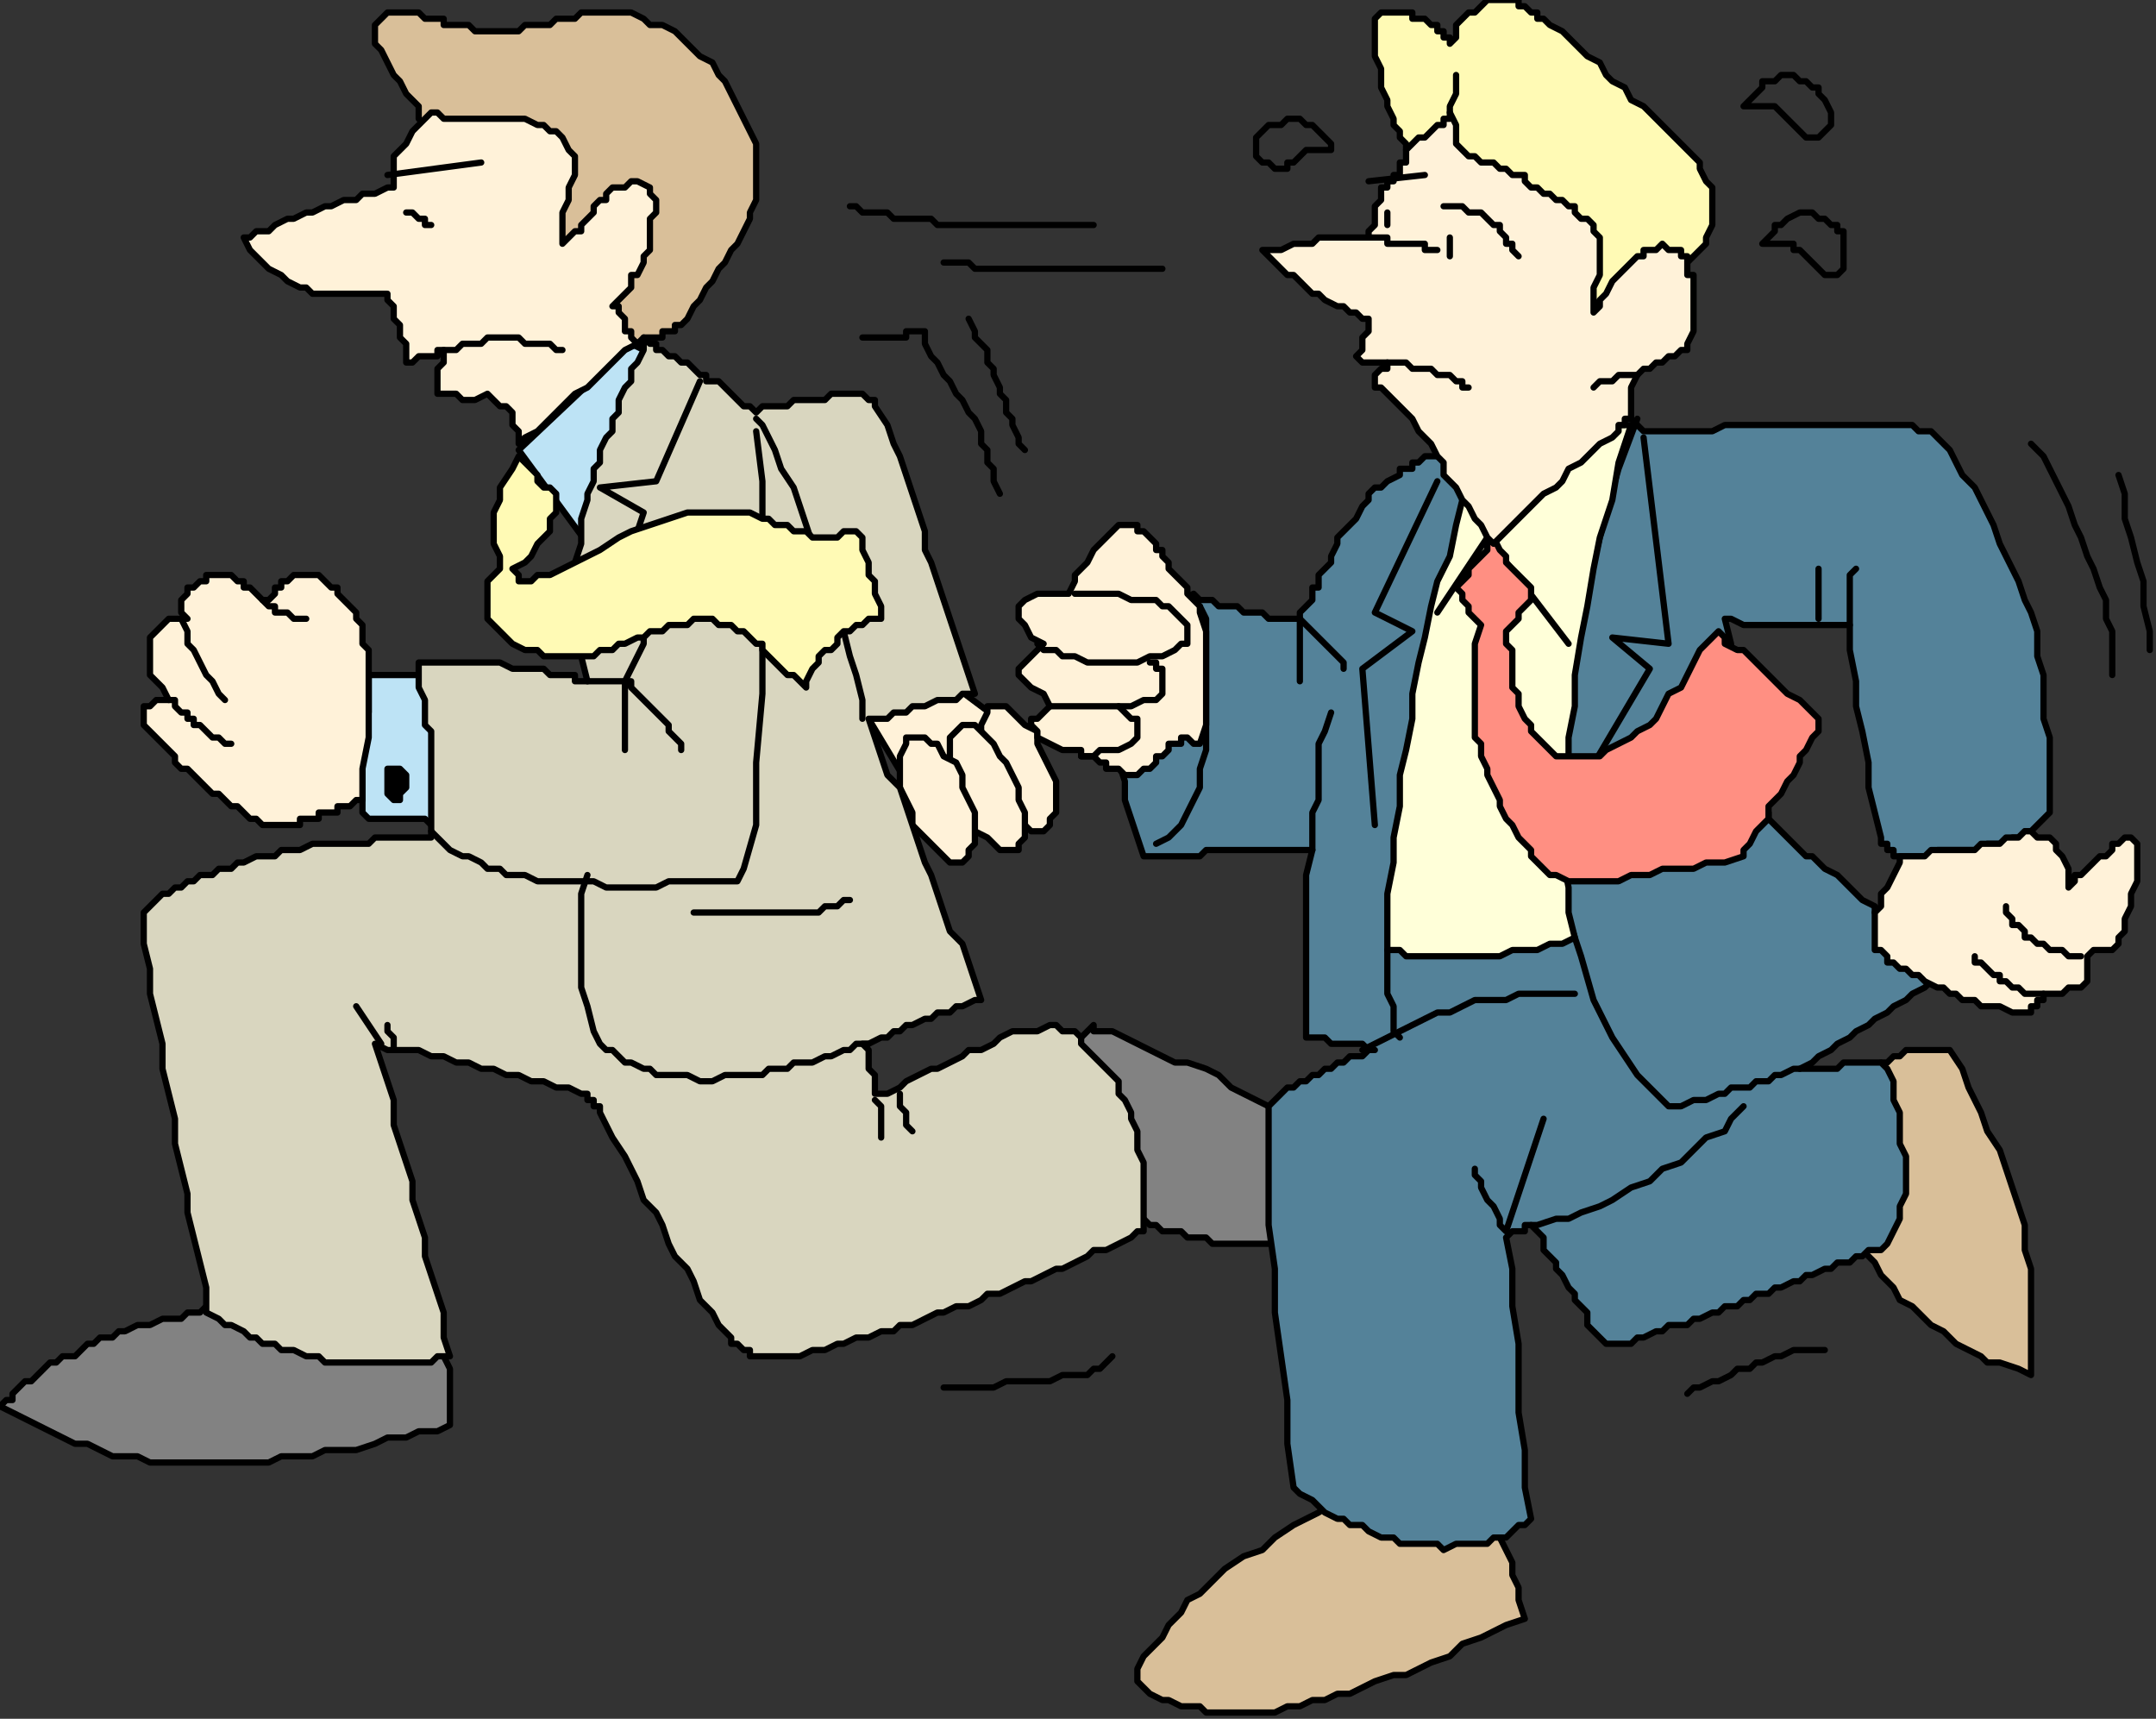 <?xml version="1.0" encoding="UTF-8" standalone="no"?>
<svg
   xmlns:dc="http://purl.org/dc/elements/1.1/"
   xmlns:cc="http://creativecommons.org/ns#"
   xmlns:rdf="http://www.w3.org/1999/02/22-rdf-syntax-ns#"
   xmlns:svg="http://www.w3.org/2000/svg"
   xmlns="http://www.w3.org/2000/svg"
   xmlns:sodipodi="http://sodipodi.sourceforge.net/DTD/sodipodi-0.dtd"
   xmlns:inkscape="http://www.inkscape.org/namespaces/inkscape"
   version="1.0"
   width="91.281mm"
   height="72.76mm"
   id="svg205"
   sodipodi:docname="CMENO133.WMF">
  <rect width="100%" height="100%" fill="#333333" stroke="none"/>
  <sodipodi:namedview
     pagecolor="#ffffff"
     bordercolor="#666666"
     borderopacity="1"
     objecttolerance="10"
     gridtolerance="10"
     guidetolerance="10"
     inkscape:pageopacity="0"
     inkscape:pageshadow="2"
     inkscape:window-width="640"
     inkscape:window-height="480"
     id="namedview207" />
  <defs
     id="defs3">
    <pattern
       id="WMFhbasepattern"
       patternUnits="userSpaceOnUse"
       width="6"
       height="6"
       x="0"
       y="0" />
  </defs>
  <path
     style="fill:#d9bf99;fill-rule:evenodd;fill-opacity:1;stroke:none;"
     d="  M 68,20   L 67,19   L 67,17   L 66,16   L 65,15   L 64,13   L 63,12   L 62,10   L 61,8   L 60,7   L 60,5   L 60,4   L 61,3   L 62,2   L 63,2   L 65,2   L 66,2   L 67,2   L 68,3   L 69,3   L 70,3   L 71,3   L 71,4   L 72,4   L 73,4   L 74,4   L 75,4   L 75,4   L 76,5   L 77,5   L 78,5   L 79,5   L 80,5   L 81,5   L 83,5   L 84,4   L 85,4   L 86,4   L 88,4   L 89,3   L 91,3   L 92,3   L 93,2   L 95,2   L 96,2   L 97,2   L 99,2   L 100,2   L 101,2   L 103,3   L 104,4   L 106,4   L 108,5   L 109,6   L 111,8   L 112,9   L 114,10   L 115,12   L 116,13   L 117,15   L 118,17   L 119,19   L 120,21   L 121,23   L 121,25   L 121,27   L 121,29   L 121,30   L 121,32   L 120,34   L 120,35   L 119,37   L 118,39   L 117,40   L 116,42   L 115,43   L 114,45   L 113,46   L 112,48   L 111,49   L 110,51   L 110,51   L 109,52   L 109,52   L 108,52   L 108,53   L 107,53   L 106,53   L 106,54   L 105,54   L 104,54   L 104,54   L 103,54   L 102,55   L 101,55   L 101,55   L 100,55   L 98,53   L 96,51   L 94,49   L 92,47   L 90,44   L 88,42   L 86,40   L 84,38   L 82,35   L 80,33   L 78,31   L 76,29   L 74,27   L 72,24   L 70,22   L 68,20  z "
     id="path5" />
  <path
     style="fill:none;stroke:#000000;stroke-width:1px;stroke-linecap:round;stroke-linejoin:round;stroke-miterlimit:4;stroke-dasharray:none;stroke-opacity:1;"
     d="  M 68,20   L 67,19   L 67,17   L 66,16   L 65,15   L 64,13   L 63,12   L 62,10   L 61,8   L 60,7   L 60,5   L 60,4   L 61,3   L 62,2   L 63,2   L 65,2   L 66,2   L 67,2   L 68,3   L 69,3   L 70,3   L 71,3   L 71,4   L 72,4   L 73,4   L 74,4   L 75,4   L 75,4   L 76,5   L 77,5   L 78,5   L 79,5   L 80,5   L 81,5   L 83,5   L 84,4   L 85,4   L 86,4   L 88,4   L 89,3   L 91,3   L 92,3   L 93,2   L 95,2   L 96,2   L 97,2   L 99,2   L 100,2   L 101,2   L 103,3   L 104,4   L 106,4   L 108,5   L 109,6   L 111,8   L 112,9   L 114,10   L 115,12   L 116,13   L 117,15   L 118,17   L 119,19   L 120,21   L 121,23   L 121,25   L 121,27   L 121,29   L 121,30   L 121,32   L 120,34   L 120,35   L 119,37   L 118,39   L 117,40   L 116,42   L 115,43   L 114,45   L 113,46   L 112,48   L 111,49   L 110,51   L 110,51   L 109,52   L 109,52   L 108,52   L 108,53   L 107,53   L 106,53   L 106,54   L 105,54   L 104,54   L 104,54   L 103,54   L 102,55   L 101,55   L 101,55   L 100,55   L 98,53   L 96,51   L 94,49   L 92,47   L 90,44   L 88,42   L 86,40   L 84,38   L 82,35   L 80,33   L 78,31   L 76,29   L 74,27   L 72,24   L 70,22   L 68,20  "
     id="path7" />
  <path
     style="fill:#bde3f5;fill-rule:evenodd;fill-opacity:1;stroke:none;"
     d="  M 94,87   L 83,72   L 101,55   L 105,57   L 94,87  z "
     id="path9" />
  <path
     style="fill:none;stroke:#000000;stroke-width:1px;stroke-linecap:round;stroke-linejoin:round;stroke-miterlimit:4;stroke-dasharray:none;stroke-opacity:1;"
     d="  M 94,87   L 83,72   L 101,55   L 105,57   L 94,87  "
     id="path11" />
  <path
     style="fill:#fff2d9;fill-rule:evenodd;fill-opacity:1;stroke:none;"
     d="  M 153,110   L 161,116   L 159,122   L 145,125   L 139,115   L 153,110  z "
     id="path13" />
  <path
     style="fill:none;stroke:#000000;stroke-width:1px;stroke-linecap:round;stroke-linejoin:round;stroke-miterlimit:4;stroke-dasharray:none;stroke-opacity:1;"
     d="  M 153,110   L 161,116   L 159,122   L 145,125   L 139,115   L 153,110  "
     id="path15" />
  <path
     style="fill:#fff2d9;fill-rule:evenodd;fill-opacity:1;stroke:none;"
     d="  M 159,113   L 160,113   L 161,113   L 162,114   L 163,115   L 164,116   L 166,117   L 166,119   L 167,121   L 168,123   L 169,125   L 169,127   L 169,129   L 169,130   L 168,131   L 168,132   L 167,133   L 166,133   L 165,133   L 164,132   L 163,131   L 162,130   L 160,128   L 159,127   L 159,125   L 158,123   L 157,121   L 157,119   L 157,117   L 157,116   L 158,114   L 158,113   L 159,113  z "
     id="path17" />
  <path
     style="fill:none;stroke:#000000;stroke-width:1px;stroke-linecap:round;stroke-linejoin:round;stroke-miterlimit:4;stroke-dasharray:none;stroke-opacity:1;"
     d="  M 159,113   L 160,113   L 161,113   L 162,114   L 163,115   L 164,116   L 166,117   L 166,119   L 167,121   L 168,123   L 169,125   L 169,127   L 169,129   L 169,130   L 168,131   L 168,132   L 167,133   L 166,133   L 165,133   L 164,132   L 163,131   L 162,130   L 160,128   L 159,127   L 159,125   L 158,123   L 157,121   L 157,119   L 157,117   L 157,116   L 158,114   L 158,113   L 159,113  "
     id="path19" />
  <path
     style="fill:#fff2d9;fill-rule:evenodd;fill-opacity:1;stroke:none;"
     d="  M 154,116   L 155,116   L 156,116   L 157,117   L 158,118   L 159,119   L 160,121   L 161,122   L 162,124   L 163,126   L 163,128   L 164,130   L 164,132   L 164,134   L 163,135   L 163,136   L 162,136   L 161,136   L 160,136   L 159,135   L 158,134   L 156,133   L 155,132   L 154,130   L 153,128   L 153,126   L 152,124   L 152,122   L 152,120   L 152,119   L 152,118   L 153,117   L 154,116  z "
     id="path21" />
  <path
     style="fill:none;stroke:#000000;stroke-width:1px;stroke-linecap:round;stroke-linejoin:round;stroke-miterlimit:4;stroke-dasharray:none;stroke-opacity:1;"
     d="  M 154,116   L 155,116   L 156,116   L 157,117   L 158,118   L 159,119   L 160,121   L 161,122   L 162,124   L 163,126   L 163,128   L 164,130   L 164,132   L 164,134   L 163,135   L 163,136   L 162,136   L 161,136   L 160,136   L 159,135   L 158,134   L 156,133   L 155,132   L 154,130   L 153,128   L 153,126   L 152,124   L 152,122   L 152,120   L 152,119   L 152,118   L 153,117   L 154,116  "
     id="path23" />
  <path
     style="fill:#fff2d9;fill-rule:evenodd;fill-opacity:1;stroke:none;"
     d="  M 146,118   L 147,118   L 148,118   L 149,119   L 150,119   L 151,121   L 153,122   L 154,124   L 154,126   L 155,128   L 156,130   L 156,132   L 156,134   L 156,135   L 155,136   L 155,137   L 154,138   L 153,138   L 152,138   L 151,137   L 150,136   L 149,135   L 147,133   L 146,132   L 146,130   L 145,128   L 144,126   L 144,124   L 144,122   L 144,121   L 145,119   L 145,118   L 146,118  z "
     id="path25" />
  <path
     style="fill:none;stroke:#000000;stroke-width:1px;stroke-linecap:round;stroke-linejoin:round;stroke-miterlimit:4;stroke-dasharray:none;stroke-opacity:1;"
     d="  M 146,118   L 147,118   L 148,118   L 149,119   L 150,119   L 151,121   L 153,122   L 154,124   L 154,126   L 155,128   L 156,130   L 156,132   L 156,134   L 156,135   L 155,136   L 155,137   L 154,138   L 153,138   L 152,138   L 151,137   L 150,136   L 149,135   L 147,133   L 146,132   L 146,130   L 145,128   L 144,126   L 144,124   L 144,122   L 144,121   L 145,119   L 145,118   L 146,118  "
     id="path27" />
  <path
     style="fill:#bde3f5;fill-rule:evenodd;fill-opacity:1;stroke:none;"
     d="  M 68,108   L 68,108   L 67,108   L 67,108   L 66,108   L 65,108   L 65,108   L 64,108   L 64,108   L 63,108   L 62,108   L 62,108   L 61,108   L 61,108   L 60,108   L 59,108   L 59,108   L 59,111   L 59,114   L 58,116   L 58,119   L 58,122   L 58,124   L 58,127   L 58,130   L 58,130   L 59,131   L 59,131   L 60,131   L 60,131   L 61,131   L 61,131   L 62,131   L 62,131   L 63,131   L 64,131   L 64,131   L 65,131   L 65,131   L 66,131   L 67,131   L 67,131   L 68,131   L 68,131   L 69,132   L 70,132   L 70,132   L 71,132   L 71,132   L 71,129   L 71,126   L 70,123   L 70,120   L 69,117   L 69,114   L 69,111   L 68,108  z "
     id="path29" />
  <path
     style="fill:none;stroke:#000000;stroke-width:1px;stroke-linecap:round;stroke-linejoin:round;stroke-miterlimit:4;stroke-dasharray:none;stroke-opacity:1;"
     d="  M 68,108   L 68,108   L 67,108   L 67,108   L 66,108   L 65,108   L 65,108   L 64,108   L 64,108   L 63,108   L 62,108   L 62,108   L 61,108   L 61,108   L 60,108   L 59,108   L 59,108   L 59,111   L 59,114   L 58,116   L 58,119   L 58,122   L 58,124   L 58,127   L 58,130   L 58,130   L 59,131   L 59,131   L 60,131   L 60,131   L 61,131   L 61,131   L 62,131   L 62,131   L 63,131   L 64,131   L 64,131   L 65,131   L 65,131   L 66,131   L 67,131   L 67,131   L 68,131   L 68,131   L 69,132   L 70,132   L 70,132   L 71,132   L 71,132   L 71,129   L 71,126   L 70,123   L 70,120   L 69,117   L 69,114   L 69,111   L 68,108  "
     id="path31" />
  <path
     style="fill:#828282;fill-rule:evenodd;fill-opacity:1;stroke:none;"
     d="  M 172,168   L 172,168   L 172,167   L 173,166   L 173,166   L 174,165   L 174,165   L 175,164   L 175,165   L 178,165   L 180,166   L 182,167   L 184,168   L 186,169   L 188,170   L 190,170   L 193,171   L 195,172   L 197,174   L 199,175   L 201,176   L 203,177   L 204,179   L 206,180   L 208,182   L 209,183   L 210,185   L 210,187   L 210,189   L 210,191   L 210,193   L 209,195   L 208,197   L 208,197   L 207,198   L 207,198   L 206,198   L 205,199   L 205,199   L 204,199   L 203,199   L 202,199   L 201,199   L 200,199   L 199,199   L 199,199   L 198,199   L 197,199   L 196,199   L 195,199   L 194,199   L 193,198   L 192,198   L 191,198   L 190,198   L 189,197   L 187,197   L 186,197   L 185,196   L 184,196   L 183,195   L 182,195   L 182,194   L 181,193   L 180,193   L 178,190   L 177,187   L 176,184   L 175,181   L 174,178   L 173,175   L 173,172   L 172,168  z "
     id="path33" />
  <path
     style="fill:none;stroke:#000000;stroke-width:1px;stroke-linecap:round;stroke-linejoin:round;stroke-miterlimit:4;stroke-dasharray:none;stroke-opacity:1;"
     d="  M 172,168   L 172,168   L 172,167   L 173,166   L 173,166   L 174,165   L 174,165   L 175,164   L 175,165   L 178,165   L 180,166   L 182,167   L 184,168   L 186,169   L 188,170   L 190,170   L 193,171   L 195,172   L 197,174   L 199,175   L 201,176   L 203,177   L 204,179   L 206,180   L 208,182   L 209,183   L 210,185   L 210,187   L 210,189   L 210,191   L 210,193   L 209,195   L 208,197   L 208,197   L 207,198   L 207,198   L 206,198   L 205,199   L 205,199   L 204,199   L 203,199   L 202,199   L 201,199   L 200,199   L 199,199   L 199,199   L 198,199   L 197,199   L 196,199   L 195,199   L 194,199   L 193,198   L 192,198   L 191,198   L 190,198   L 189,197   L 187,197   L 186,197   L 185,196   L 184,196   L 183,195   L 182,195   L 182,194   L 181,193   L 180,193   L 178,190   L 177,187   L 176,184   L 175,181   L 174,178   L 173,175   L 173,172   L 172,168  "
     id="path35" />
  <path
     style="fill:#fffab5;fill-rule:evenodd;fill-opacity:1;stroke:none;"
     d="  M 226,25   L 226,25   L 225,24   L 225,23   L 224,22   L 224,22   L 224,21   L 223,20   L 223,19   L 222,17   L 222,16   L 221,14   L 221,12   L 221,11   L 220,9   L 220,7   L 220,6   L 220,5   L 220,4   L 220,4   L 220,3   L 221,2   L 221,2   L 222,2   L 222,2   L 223,2   L 224,2   L 224,2   L 225,2   L 226,2   L 226,3   L 227,3   L 228,3   L 228,3   L 229,4   L 230,4   L 230,5   L 231,5   L 231,6   L 232,6   L 232,7   L 233,6   L 233,4   L 234,3   L 235,2   L 236,2   L 237,1   L 238,0   L 239,0   L 240,0   L 240,0   L 241,0   L 242,0   L 242,0   L 243,0   L 243,1   L 244,1   L 244,1   L 245,2   L 246,2   L 246,3   L 247,3   L 247,3   L 248,4   L 248,4   L 250,5   L 251,6   L 253,8   L 254,9   L 256,10   L 257,12   L 258,13   L 260,14   L 261,16   L 263,17   L 264,18   L 266,20   L 267,21   L 268,22   L 270,24   L 271,25   L 272,26   L 272,27   L 273,29   L 274,30   L 274,31   L 274,32   L 274,34   L 274,35   L 274,36   L 273,38   L 273,39   L 272,40   L 271,41   L 270,42   L 268,43   L 267,44   L 267,45   L 266,46   L 265,47   L 264,47   L 263,48   L 262,49   L 262,50   L 261,51   L 260,52   L 259,53   L 258,53   L 257,54   L 256,54   L 255,54   L 255,54   L 254,54   L 251,53   L 249,52   L 247,50   L 245,49   L 244,47   L 242,45   L 240,43   L 239,41   L 237,39   L 235,37   L 234,35   L 232,33   L 231,31   L 229,29   L 228,27   L 226,25  z "
     id="path37" />
  <path
     style="fill:none;stroke:#000000;stroke-width:1px;stroke-linecap:round;stroke-linejoin:round;stroke-miterlimit:4;stroke-dasharray:none;stroke-opacity:1;"
     d="  M 226,25   L 226,25   L 225,24   L 225,23   L 224,22   L 224,22   L 224,21   L 223,20   L 223,19   L 222,17   L 222,16   L 221,14   L 221,12   L 221,11   L 220,9   L 220,7   L 220,6   L 220,5   L 220,4   L 220,4   L 220,3   L 221,2   L 221,2   L 222,2   L 222,2   L 223,2   L 224,2   L 224,2   L 225,2   L 226,2   L 226,3   L 227,3   L 228,3   L 228,3   L 229,4   L 230,4   L 230,5   L 231,5   L 231,6   L 232,6   L 232,7   L 233,6   L 233,4   L 234,3   L 235,2   L 236,2   L 237,1   L 238,0   L 239,0   L 240,0   L 240,0   L 241,0   L 242,0   L 242,0   L 243,0   L 243,1   L 244,1   L 244,1   L 245,2   L 246,2   L 246,3   L 247,3   L 247,3   L 248,4   L 248,4   L 250,5   L 251,6   L 253,8   L 254,9   L 256,10   L 257,12   L 258,13   L 260,14   L 261,16   L 263,17   L 264,18   L 266,20   L 267,21   L 268,22   L 270,24   L 271,25   L 272,26   L 272,27   L 273,29   L 274,30   L 274,31   L 274,32   L 274,34   L 274,35   L 274,36   L 273,38   L 273,39   L 272,40   L 271,41   L 270,42   L 268,43   L 267,44   L 267,45   L 266,46   L 265,47   L 264,47   L 263,48   L 262,49   L 262,50   L 261,51   L 260,52   L 259,53   L 258,53   L 257,54   L 256,54   L 255,54   L 255,54   L 254,54   L 251,53   L 249,52   L 247,50   L 245,49   L 244,47   L 242,45   L 240,43   L 239,41   L 237,39   L 235,37   L 234,35   L 232,33   L 231,31   L 229,29   L 228,27   L 226,25  "
     id="path39" />
  <path
     style="fill:#d9bf99;fill-rule:evenodd;fill-opacity:1;stroke:none;"
     d="  M 214,240   L 211,242   L 207,244   L 204,246   L 202,248   L 199,249   L 196,251   L 194,253   L 192,255   L 190,256   L 189,258   L 187,260   L 186,262   L 184,264   L 183,265   L 182,267   L 182,269   L 183,270   L 184,271   L 186,272   L 187,272   L 189,273   L 190,273   L 192,273   L 193,274   L 195,274   L 197,274   L 198,274   L 200,274   L 202,274   L 204,274   L 206,273   L 208,273   L 210,272   L 212,272   L 214,271   L 216,271   L 218,270   L 220,269   L 223,268   L 225,268   L 227,267   L 229,266   L 232,265   L 234,263   L 237,262   L 239,261   L 241,260   L 244,259   L 243,256   L 243,254   L 242,252   L 242,250   L 241,248   L 240,246   L 239,244   L 238,242   L 237,241   L 235,241   L 234,241   L 232,241   L 231,241   L 229,241   L 228,241   L 226,241   L 225,241   L 223,240   L 222,240   L 220,240   L 219,240   L 217,240   L 215,240   L 214,240  z "
     id="path41" />
  <path
     style="fill:none;stroke:#000000;stroke-width:1px;stroke-linecap:round;stroke-linejoin:round;stroke-miterlimit:4;stroke-dasharray:none;stroke-opacity:1;"
     d="  M 214,240   L 211,242   L 207,244   L 204,246   L 202,248   L 199,249   L 196,251   L 194,253   L 192,255   L 190,256   L 189,258   L 187,260   L 186,262   L 184,264   L 183,265   L 182,267   L 182,269   L 183,270   L 184,271   L 186,272   L 187,272   L 189,273   L 190,273   L 192,273   L 193,274   L 195,274   L 197,274   L 198,274   L 200,274   L 202,274   L 204,274   L 206,273   L 208,273   L 210,272   L 212,272   L 214,271   L 216,271   L 218,270   L 220,269   L 223,268   L 225,268   L 227,267   L 229,266   L 232,265   L 234,263   L 237,262   L 239,261   L 241,260   L 244,259   L 243,256   L 243,254   L 242,252   L 242,250   L 241,248   L 240,246   L 239,244   L 238,242   L 237,241   L 235,241   L 234,241   L 232,241   L 231,241   L 229,241   L 228,241   L 226,241   L 225,241   L 223,240   L 222,240   L 220,240   L 219,240   L 217,240   L 215,240   L 214,240  "
     id="path43" />
  <path
     style="fill:#d9bf99;fill-rule:evenodd;fill-opacity:1;stroke:none;"
     d="  M 299,172   L 300,171   L 300,171   L 301,170   L 302,170   L 303,169   L 304,169   L 304,169   L 305,168   L 306,168   L 307,168   L 308,168   L 308,168   L 309,168   L 310,168   L 311,168   L 312,168   L 314,171   L 315,174   L 317,178   L 318,181   L 320,184   L 321,187   L 322,190   L 323,193   L 324,196   L 324,200   L 325,203   L 325,206   L 325,209   L 325,213   L 325,216   L 325,220   L 323,219   L 320,218   L 318,218   L 317,217   L 315,216   L 313,215   L 311,213   L 309,212   L 308,211   L 306,209   L 304,208   L 303,206   L 301,204   L 300,202   L 299,201   L 297,199   L 298,192   L 298,185   L 298,178   L 299,172  z "
     id="path45" />
  <path
     style="fill:none;stroke:#000000;stroke-width:1px;stroke-linecap:round;stroke-linejoin:round;stroke-miterlimit:4;stroke-dasharray:none;stroke-opacity:1;"
     d="  M 299,172   L 300,171   L 300,171   L 301,170   L 302,170   L 303,169   L 304,169   L 304,169   L 305,168   L 306,168   L 307,168   L 308,168   L 308,168   L 309,168   L 310,168   L 311,168   L 312,168   L 314,171   L 315,174   L 317,178   L 318,181   L 320,184   L 321,187   L 322,190   L 323,193   L 324,196   L 324,200   L 325,203   L 325,206   L 325,209   L 325,213   L 325,216   L 325,220   L 323,219   L 320,218   L 318,218   L 317,217   L 315,216   L 313,215   L 311,213   L 309,212   L 308,211   L 306,209   L 304,208   L 303,206   L 301,204   L 300,202   L 299,201   L 297,199   L 298,192   L 298,185   L 298,178   L 299,172  "
     id="path47" />
  <path
     style="fill:#548299;fill-rule:evenodd;fill-opacity:1;stroke:none;"
     d="  M 207,238   L 208,239   L 210,240   L 211,241   L 212,242   L 214,243   L 215,243   L 216,244   L 218,244   L 219,245   L 221,246   L 222,246   L 223,246   L 224,247   L 226,247   L 227,247   L 228,247   L 229,247   L 230,247   L 231,248   L 233,247   L 234,247   L 235,247   L 236,247   L 237,247   L 238,247   L 239,246   L 240,246   L 241,246   L 242,245   L 243,244   L 244,244   L 245,243   L 244,238   L 244,232   L 243,226   L 243,221   L 243,215   L 242,209   L 242,203   L 241,198   L 242,197   L 242,197   L 243,197   L 243,197   L 244,197   L 244,196   L 245,196   L 245,196   L 246,197   L 247,198   L 247,200   L 248,201   L 249,202   L 249,203   L 250,204   L 251,206   L 252,207   L 252,208   L 253,209   L 254,210   L 254,212   L 255,213   L 256,214   L 257,215   L 257,215   L 258,215   L 258,215   L 259,215   L 259,215   L 260,215   L 260,215   L 261,215   L 262,214   L 263,214   L 265,213   L 266,213   L 267,212   L 269,212   L 270,212   L 271,211   L 272,211   L 274,210   L 275,210   L 276,209   L 278,209   L 279,208   L 280,208   L 281,207   L 283,207   L 284,206   L 285,206   L 287,205   L 288,205   L 289,204   L 290,204   L 292,203   L 293,203   L 294,202   L 296,202   L 297,201   L 298,201   L 299,200   L 301,200   L 302,199   L 303,197   L 304,195   L 304,193   L 305,191   L 305,189   L 305,187   L 305,185   L 304,183   L 304,181   L 304,180   L 304,178   L 303,176   L 303,175   L 303,173   L 302,171   L 301,170   L 300,170   L 300,170   L 299,170   L 298,170   L 297,170   L 296,170   L 296,170   L 295,170   L 294,171   L 293,171   L 292,171   L 291,171   L 291,171   L 290,171   L 289,171   L 288,171   L 290,170   L 291,169   L 293,168   L 294,167   L 296,166   L 297,165   L 299,164   L 300,163   L 302,162   L 303,161   L 305,160   L 306,159   L 308,158   L 309,157   L 311,156   L 312,155   L 312,154   L 311,153   L 310,153   L 309,152   L 308,152   L 308,151   L 307,150   L 306,150   L 305,149   L 304,149   L 303,148   L 303,147   L 302,147   L 301,146   L 300,146   L 300,145   L 298,144   L 297,143   L 296,142   L 295,141   L 294,140   L 292,139   L 291,138   L 290,137   L 289,137   L 288,136   L 286,134   L 285,133   L 284,132   L 283,131   L 283,130   L 282,129   L 280,125   L 279,122   L 279,118   L 278,114   L 278,111   L 277,107   L 277,103   L 276,99   L 277,99   L 279,100   L 280,100   L 281,100   L 282,100   L 283,100   L 285,100   L 286,100   L 287,100   L 288,100   L 290,100   L 291,100   L 292,100   L 293,100   L 294,100   L 296,100   L 296,104   L 297,109   L 297,113   L 298,117   L 299,122   L 299,126   L 300,130   L 301,134   L 301,135   L 302,135   L 302,136   L 302,136   L 303,136   L 303,137   L 304,137   L 304,137   L 306,137   L 307,137   L 308,137   L 310,136   L 311,136   L 312,136   L 314,136   L 315,136   L 317,136   L 318,135   L 319,135   L 320,135   L 322,134   L 323,134   L 324,133   L 325,133   L 326,132   L 327,131   L 327,131   L 328,130   L 328,129   L 328,128   L 328,126   L 328,125   L 328,122   L 328,118   L 327,115   L 327,111   L 327,108   L 326,105   L 326,101   L 325,98   L 324,96   L 323,93   L 322,91   L 321,89   L 320,87   L 319,84   L 318,82   L 317,80   L 316,78   L 314,76   L 313,74   L 312,72   L 311,71   L 310,70   L 309,69   L 308,69   L 307,69   L 306,68   L 304,68   L 303,68   L 302,68   L 301,68   L 300,68   L 298,68   L 297,68   L 296,68   L 295,68   L 294,68   L 292,68   L 291,68   L 290,68   L 288,68   L 287,68   L 285,68   L 284,68   L 282,68   L 280,68   L 279,68   L 277,68   L 276,68   L 274,69   L 273,69   L 271,69   L 269,69   L 268,69   L 266,69   L 265,69   L 263,69   L 263,69   L 262,68   L 262,68   L 261,67   L 261,67   L 260,66   L 260,66   L 259,66   L 258,66   L 256,66   L 254,67   L 252,67   L 251,67   L 249,68   L 247,68   L 246,68   L 244,69   L 242,69   L 241,69   L 239,70   L 237,70   L 236,71   L 234,71   L 233,72   L 232,72   L 231,72   L 231,72   L 230,72   L 230,73   L 229,73   L 228,73   L 228,73   L 227,74   L 227,74   L 226,74   L 226,75   L 225,75   L 225,75   L 224,75   L 224,76   L 222,77   L 221,78   L 220,78   L 219,79   L 219,80   L 218,81   L 217,83   L 216,84   L 215,85   L 214,86   L 214,87   L 213,89   L 213,90   L 212,91   L 211,92   L 211,94   L 210,94   L 210,95   L 210,96   L 209,97   L 209,97   L 208,98   L 208,99   L 208,99   L 206,99   L 205,99   L 204,99   L 203,99   L 202,98   L 201,98   L 200,98   L 199,98   L 198,97   L 197,97   L 196,97   L 195,97   L 194,96   L 193,96   L 192,96   L 191,95   L 189,96   L 188,97   L 187,98   L 186,99   L 185,100   L 184,102   L 183,103   L 182,104   L 181,105   L 181,106   L 180,108   L 180,109   L 179,110   L 179,112   L 179,113   L 178,115   L 178,117   L 179,120   L 179,122   L 180,125   L 180,128   L 181,131   L 182,134   L 183,137   L 185,137   L 187,137   L 188,137   L 190,137   L 192,137   L 193,136   L 195,136   L 197,136   L 198,136   L 200,136   L 202,136   L 203,136   L 205,136   L 207,136   L 208,136   L 210,136   L 209,140   L 209,143   L 209,147   L 209,151   L 209,155   L 209,158   L 209,162   L 209,166   L 210,166   L 210,166   L 211,166   L 212,166   L 212,166   L 213,167   L 214,167   L 214,167   L 215,167   L 216,167   L 216,167   L 217,167   L 218,167   L 218,167   L 219,168   L 220,168   L 219,168   L 218,169   L 217,169   L 216,169   L 215,170   L 214,170   L 213,171   L 212,171   L 211,172   L 210,172   L 209,173   L 208,173   L 207,174   L 206,174   L 205,175   L 204,176   L 204,176   L 203,177   L 203,178   L 203,179   L 203,180   L 203,181   L 203,181   L 203,182   L 203,189   L 203,196   L 204,203   L 204,210   L 205,217   L 206,224   L 206,231   L 207,238  z "
     id="path49" />
  <path
     style="fill:none;stroke:#000000;stroke-width:1px;stroke-linecap:round;stroke-linejoin:round;stroke-miterlimit:4;stroke-dasharray:none;stroke-opacity:1;"
     d="  M 207,238   L 208,239   L 210,240   L 211,241   L 212,242   L 214,243   L 215,243   L 216,244   L 218,244   L 219,245   L 221,246   L 222,246   L 223,246   L 224,247   L 226,247   L 227,247   L 228,247   L 229,247   L 230,247   L 231,248   L 233,247   L 234,247   L 235,247   L 236,247   L 237,247   L 238,247   L 239,246   L 240,246   L 241,246   L 242,245   L 243,244   L 244,244   L 245,243   L 244,238   L 244,232   L 243,226   L 243,221   L 243,215   L 242,209   L 242,203   L 241,198   L 242,197   L 242,197   L 243,197   L 243,197   L 244,197   L 244,196   L 245,196   L 245,196   L 246,197   L 247,198   L 247,200   L 248,201   L 249,202   L 249,203   L 250,204   L 251,206   L 252,207   L 252,208   L 253,209   L 254,210   L 254,212   L 255,213   L 256,214   L 257,215   L 257,215   L 258,215   L 258,215   L 259,215   L 259,215   L 260,215   L 260,215   L 261,215   L 262,214   L 263,214   L 265,213   L 266,213   L 267,212   L 269,212   L 270,212   L 271,211   L 272,211   L 274,210   L 275,210   L 276,209   L 278,209   L 279,208   L 280,208   L 281,207   L 283,207   L 284,206   L 285,206   L 287,205   L 288,205   L 289,204   L 290,204   L 292,203   L 293,203   L 294,202   L 296,202   L 297,201   L 298,201   L 299,200   L 301,200   L 302,199   L 303,197   L 304,195   L 304,193   L 305,191   L 305,189   L 305,187   L 305,185   L 304,183   L 304,181   L 304,180   L 304,178   L 303,176   L 303,175   L 303,173   L 302,171   L 301,170   L 300,170   L 300,170   L 299,170   L 298,170   L 297,170   L 296,170   L 296,170   L 295,170   L 294,171   L 293,171   L 292,171   L 291,171   L 291,171   L 290,171   L 289,171   L 288,171   L 290,170   L 291,169   L 293,168   L 294,167   L 296,166   L 297,165   L 299,164   L 300,163   L 302,162   L 303,161   L 305,160   L 306,159   L 308,158   L 309,157   L 311,156   L 312,155   L 312,154   L 311,153   L 310,153   L 309,152   L 308,152   L 308,151   L 307,150   L 306,150   L 305,149   L 304,149   L 303,148   L 303,147   L 302,147   L 301,146   L 300,146   L 300,145   L 298,144   L 297,143   L 296,142   L 295,141   L 294,140   L 292,139   L 291,138   L 290,137   L 289,137   L 288,136   L 286,134   L 285,133   L 284,132   L 283,131   L 283,130   L 282,129   L 280,125   L 279,122   L 279,118   L 278,114   L 278,111   L 277,107   L 277,103   L 276,99   L 277,99   L 279,100   L 280,100   L 281,100   L 282,100   L 283,100   L 285,100   L 286,100   L 287,100   L 288,100   L 290,100   L 291,100   L 292,100   L 293,100   L 294,100   L 296,100   L 296,104   L 297,109   L 297,113   L 298,117   L 299,122   L 299,126   L 300,130   L 301,134   L 301,135   L 302,135   L 302,136   L 302,136   L 303,136   L 303,137   L 304,137   L 304,137   L 306,137   L 307,137   L 308,137   L 310,136   L 311,136   L 312,136   L 314,136   L 315,136   L 317,136   L 318,135   L 319,135   L 320,135   L 322,134   L 323,134   L 324,133   L 325,133   L 326,132   L 327,131   L 327,131   L 328,130   L 328,129   L 328,128   L 328,126   L 328,125   L 328,122   L 328,118   L 327,115   L 327,111   L 327,108   L 326,105   L 326,101   L 325,98   L 324,96   L 323,93   L 322,91   L 321,89   L 320,87   L 319,84   L 318,82   L 317,80   L 316,78   L 314,76   L 313,74   L 312,72   L 311,71   L 310,70   L 309,69   L 308,69   L 307,69   L 306,68   L 304,68   L 303,68   L 302,68   L 301,68   L 300,68   L 298,68   L 297,68   L 296,68   L 295,68   L 294,68   L 292,68   L 291,68   L 290,68   L 288,68   L 287,68   L 285,68   L 284,68   L 282,68   L 280,68   L 279,68   L 277,68   L 276,68   L 274,69   L 273,69   L 271,69   L 269,69   L 268,69   L 266,69   L 265,69   L 263,69   L 263,69   L 262,68   L 262,68   L 261,67   L 261,67   L 260,66   L 260,66   L 259,66   L 258,66   L 256,66   L 254,67   L 252,67   L 251,67   L 249,68   L 247,68   L 246,68   L 244,69   L 242,69   L 241,69   L 239,70   L 237,70   L 236,71   L 234,71   L 233,72   L 232,72   L 231,72   L 231,72   L 230,72   L 230,73   L 229,73   L 228,73   L 228,73   L 227,74   L 227,74   L 226,74   L 226,75   L 225,75   L 225,75   L 224,75   L 224,76   L 222,77   L 221,78   L 220,78   L 219,79   L 219,80   L 218,81   L 217,83   L 216,84   L 215,85   L 214,86   L 214,87   L 213,89   L 213,90   L 212,91   L 211,92   L 211,94   L 210,94   L 210,95   L 210,96   L 209,97   L 209,97   L 208,98   L 208,99   L 208,99   L 206,99   L 205,99   L 204,99   L 203,99   L 202,98   L 201,98   L 200,98   L 199,98   L 198,97   L 197,97   L 196,97   L 195,97   L 194,96   L 193,96   L 192,96   L 191,95   L 189,96   L 188,97   L 187,98   L 186,99   L 185,100   L 184,102   L 183,103   L 182,104   L 181,105   L 181,106   L 180,108   L 180,109   L 179,110   L 179,112   L 179,113   L 178,115   L 178,117   L 179,120   L 179,122   L 180,125   L 180,128   L 181,131   L 182,134   L 183,137   L 185,137   L 187,137   L 188,137   L 190,137   L 192,137   L 193,136   L 195,136   L 197,136   L 198,136   L 200,136   L 202,136   L 203,136   L 205,136   L 207,136   L 208,136   L 210,136   L 209,140   L 209,143   L 209,147   L 209,151   L 209,155   L 209,158   L 209,162   L 209,166   L 210,166   L 210,166   L 211,166   L 212,166   L 212,166   L 213,167   L 214,167   L 214,167   L 215,167   L 216,167   L 216,167   L 217,167   L 218,167   L 218,167   L 219,168   L 220,168   L 219,168   L 218,169   L 217,169   L 216,169   L 215,170   L 214,170   L 213,171   L 212,171   L 211,172   L 210,172   L 209,173   L 208,173   L 207,174   L 206,174   L 205,175   L 204,176   L 204,176   L 203,177   L 203,178   L 203,179   L 203,180   L 203,181   L 203,181   L 203,182   L 203,189   L 203,196   L 204,203   L 204,210   L 205,217   L 206,224   L 206,231   L 207,238  "
     id="path51" />
  <path
     style="fill:#fff2d9;fill-rule:evenodd;fill-opacity:1;stroke:none;"
     d="  M 304,137   L 306,137   L 307,137   L 308,137   L 309,136   L 311,136   L 312,136   L 313,136   L 314,136   L 316,136   L 317,135   L 318,135   L 320,135   L 321,134   L 323,134   L 324,133   L 325,133   L 326,134   L 328,134   L 329,135   L 329,136   L 330,137   L 331,139   L 331,140   L 331,142   L 332,141   L 332,140   L 333,140   L 334,139   L 335,138   L 336,137   L 337,137   L 338,136   L 338,135   L 339,135   L 340,134   L 340,134   L 341,134   L 341,134   L 342,135   L 342,135   L 342,137   L 342,139   L 342,141   L 341,143   L 341,145   L 340,147   L 340,149   L 339,150   L 339,151   L 338,152   L 338,152   L 337,152   L 336,152   L 335,152   L 334,153   L 334,153   L 334,154   L 334,155   L 334,156   L 334,157   L 333,158   L 332,158   L 331,158   L 330,159   L 330,159   L 329,159   L 328,159   L 327,159   L 327,160   L 326,160   L 326,161   L 326,161   L 325,161   L 325,162   L 324,162   L 324,162   L 323,162   L 322,162   L 320,161   L 319,161   L 318,161   L 317,161   L 316,160   L 314,160   L 313,159   L 312,159   L 311,158   L 310,158   L 308,157   L 307,156   L 306,156   L 305,155   L 304,155   L 303,154   L 302,154   L 302,153   L 301,152   L 300,152   L 300,151   L 300,150   L 300,148   L 300,146   L 301,145   L 301,143   L 302,142   L 303,140   L 304,138   L 304,137  z "
     id="path53" />
  <path
     style="fill:none;stroke:#000000;stroke-width:1px;stroke-linecap:round;stroke-linejoin:round;stroke-miterlimit:4;stroke-dasharray:none;stroke-opacity:1;"
     d="  M 304,137   L 306,137   L 307,137   L 308,137   L 309,136   L 311,136   L 312,136   L 313,136   L 314,136   L 316,136   L 317,135   L 318,135   L 320,135   L 321,134   L 323,134   L 324,133   L 325,133   L 326,134   L 328,134   L 329,135   L 329,136   L 330,137   L 331,139   L 331,140   L 331,142   L 332,141   L 332,140   L 333,140   L 334,139   L 335,138   L 336,137   L 337,137   L 338,136   L 338,135   L 339,135   L 340,134   L 340,134   L 341,134   L 341,134   L 342,135   L 342,135   L 342,137   L 342,139   L 342,141   L 341,143   L 341,145   L 340,147   L 340,149   L 339,150   L 339,151   L 338,152   L 338,152   L 337,152   L 336,152   L 335,152   L 334,153   L 334,153   L 334,154   L 334,155   L 334,156   L 334,157   L 333,158   L 332,158   L 331,158   L 330,159   L 330,159   L 329,159   L 328,159   L 327,159   L 327,160   L 326,160   L 326,161   L 326,161   L 325,161   L 325,162   L 324,162   L 324,162   L 323,162   L 322,162   L 320,161   L 319,161   L 318,161   L 317,161   L 316,160   L 314,160   L 313,159   L 312,159   L 311,158   L 310,158   L 308,157   L 307,156   L 306,156   L 305,155   L 304,155   L 303,154   L 302,154   L 302,153   L 301,152   L 300,152   L 300,151   L 300,150   L 300,148   L 300,146   L 301,145   L 301,143   L 302,142   L 303,140   L 304,138   L 304,137  "
     id="path55" />
  <path
     style="fill:none;stroke:#000000;stroke-width:1px;stroke-linecap:round;stroke-linejoin:round;stroke-miterlimit:4;stroke-dasharray:none;stroke-opacity:1;"
     d="  M 327,159   L 326,159   L 326,159   L 325,159   L 324,159   L 323,158   L 322,158   L 322,158   L 321,157   L 320,157   L 320,156   L 319,156   L 318,155   L 318,155   L 317,154   L 316,154   L 316,153  "
     id="path57" />
  <path
     style="fill:none;stroke:#000000;stroke-width:1px;stroke-linecap:round;stroke-linejoin:round;stroke-miterlimit:4;stroke-dasharray:none;stroke-opacity:1;"
     d="  M 333,153   L 332,153   L 332,153   L 331,153   L 330,152   L 329,152   L 328,152   L 327,151   L 326,151   L 325,150   L 324,150   L 324,149   L 323,148   L 322,148   L 322,147   L 321,146   L 321,145  "
     id="path59" />
  <path
     style="fill:none;stroke:#000000;stroke-width:1px;stroke-linecap:round;stroke-linejoin:round;stroke-miterlimit:4;stroke-dasharray:none;stroke-opacity:1;"
     d="  M 247,179   L 241,197   L 240,196   L 240,195   L 239,193   L 238,192   L 237,190   L 237,189   L 236,188   L 236,187  "
     id="path61" />
  <path
     style="fill:none;stroke:#000000;stroke-width:1px;stroke-linecap:round;stroke-linejoin:round;stroke-miterlimit:4;stroke-dasharray:none;stroke-opacity:1;"
     d="  M 245,196   L 246,196   L 249,195   L 251,195   L 253,194   L 256,193   L 258,192   L 261,190   L 264,189   L 266,187   L 269,186   L 271,184   L 273,182   L 276,181   L 277,179   L 278,178   L 279,177  "
     id="path63" />
  <path
     style="fill:none;stroke:#000000;stroke-width:1px;stroke-linecap:round;stroke-linejoin:round;stroke-miterlimit:4;stroke-dasharray:none;stroke-opacity:1;"
     d="  M 270,223   L 271,222   L 272,222   L 274,221   L 275,221   L 277,220   L 278,219   L 280,219   L 281,218   L 282,218   L 284,217   L 285,217   L 287,216   L 288,216   L 290,216   L 291,216   L 292,216  "
     id="path65" />
  <path
     style="fill:none;stroke:#000000;stroke-width:1px;stroke-linecap:round;stroke-linejoin:round;stroke-miterlimit:4;stroke-dasharray:none;stroke-opacity:1;"
     d="  M 288,171   L 287,171   L 285,172   L 284,172   L 283,173   L 281,173   L 280,174   L 279,174   L 277,174   L 276,175   L 275,175   L 273,176   L 272,176   L 271,176   L 269,177   L 268,177   L 267,177   L 262,172   L 258,166   L 255,160   L 253,153   L 251,147   L 250,140   L 250,133   L 249,126   L 250,119   L 251,112   L 252,105   L 253,97   L 255,90   L 257,82   L 259,75   L 262,67  "
     id="path67" />
  <path
     style="fill:none;stroke:#000000;stroke-width:1px;stroke-linecap:round;stroke-linejoin:round;stroke-miterlimit:4;stroke-dasharray:none;stroke-opacity:1;"
     d="  M 296,100   L 296,98   L 296,97   L 296,95   L 296,94   L 296,94   L 296,93   L 296,92   L 297,91  "
     id="path69" />
  <path
     style="fill:none;stroke:#000000;stroke-width:1px;stroke-linecap:round;stroke-linejoin:round;stroke-miterlimit:4;stroke-dasharray:none;stroke-opacity:1;"
     d="  M 291,99   L 291,91  "
     id="path71" />
  <path
     style="fill:none;stroke:#000000;stroke-width:1px;stroke-linecap:round;stroke-linejoin:round;stroke-miterlimit:4;stroke-dasharray:none;stroke-opacity:1;"
     d="  M 263,70   L 267,103   L 258,102   L 264,107   L 251,129  "
     id="path73" />
  <path
     style="fill:none;stroke:#000000;stroke-width:1px;stroke-linecap:round;stroke-linejoin:round;stroke-miterlimit:4;stroke-dasharray:none;stroke-opacity:1;"
     d="  M 230,77   L 220,98   L 226,101   L 218,107   L 220,132  "
     id="path75" />
  <path
     style="fill:#ffffd9;fill-rule:evenodd;fill-opacity:1;stroke:none;"
     d="  M 222,152   L 222,147   L 222,143   L 223,138   L 223,134   L 224,129   L 224,124   L 225,120   L 226,115   L 226,111   L 227,106   L 228,102   L 229,97   L 230,93   L 232,89   L 233,84   L 234,80   L 236,79   L 237,78   L 239,78   L 241,77   L 243,76   L 244,75   L 246,75   L 247,74   L 249,73   L 251,72   L 252,72   L 254,71   L 256,70   L 257,69   L 259,68   L 261,68   L 259,74   L 258,80   L 256,86   L 255,91   L 254,97   L 253,102   L 252,108   L 252,113   L 251,118   L 251,123   L 250,128   L 250,133   L 250,137   L 251,142   L 251,146   L 252,150   L 250,151   L 248,151   L 246,152   L 244,152   L 242,152   L 240,153   L 238,153   L 236,153   L 234,153   L 232,153   L 231,153   L 229,153   L 227,153   L 225,153   L 224,152   L 222,152  z "
     id="path77" />
  <path
     style="fill:none;stroke:#000000;stroke-width:1px;stroke-linecap:round;stroke-linejoin:round;stroke-miterlimit:4;stroke-dasharray:none;stroke-opacity:1;"
     d="  M 222,152   L 222,147   L 222,143   L 223,138   L 223,134   L 224,129   L 224,124   L 225,120   L 226,115   L 226,111   L 227,106   L 228,102   L 229,97   L 230,93   L 232,89   L 233,84   L 234,80   L 236,79   L 237,78   L 239,78   L 241,77   L 243,76   L 244,75   L 246,75   L 247,74   L 249,73   L 251,72   L 252,72   L 254,71   L 256,70   L 257,69   L 259,68   L 261,68   L 259,74   L 258,80   L 256,86   L 255,91   L 254,97   L 253,102   L 252,108   L 252,113   L 251,118   L 251,123   L 250,128   L 250,133   L 250,137   L 251,142   L 251,146   L 252,150   L 250,151   L 248,151   L 246,152   L 244,152   L 242,152   L 240,153   L 238,153   L 236,153   L 234,153   L 232,153   L 231,153   L 229,153   L 227,153   L 225,153   L 224,152   L 222,152  "
     id="path79" />
  <path
     style="fill:none;stroke:#000000;stroke-width:1px;stroke-linecap:round;stroke-linejoin:round;stroke-miterlimit:4;stroke-dasharray:none;stroke-opacity:1;"
     d="  M 218,168   L 220,167   L 222,166   L 224,165   L 226,164   L 228,163   L 230,162   L 232,162   L 234,161   L 236,160   L 239,160   L 241,160   L 243,159   L 245,159   L 247,159   L 250,159   L 252,159  "
     id="path81" />
  <path
     style="fill:none;stroke:#000000;stroke-width:1px;stroke-linecap:round;stroke-linejoin:round;stroke-miterlimit:4;stroke-dasharray:none;stroke-opacity:1;"
     d="  M 222,152   L 222,154   L 222,156   L 222,157   L 222,159   L 223,161   L 223,163   L 223,165   L 224,166  "
     id="path83" />
  <path
     style="fill:none;stroke:#000000;stroke-width:1px;stroke-linecap:round;stroke-linejoin:round;stroke-miterlimit:4;stroke-dasharray:none;stroke-opacity:1;"
     d="  M 251,103   L 238,86   L 230,98  "
     id="path85" />
  <path
     style="fill:#ff8f82;fill-rule:evenodd;fill-opacity:1;stroke:none;"
     d="  M 239,86   L 238,87   L 238,88   L 237,89   L 236,90   L 235,91   L 235,92   L 234,93   L 233,94   L 234,95   L 234,96   L 234,96   L 235,97   L 235,98   L 236,99   L 236,99   L 237,100   L 236,103   L 236,107   L 236,110   L 236,113   L 236,115   L 236,116   L 236,118   L 237,119   L 237,121   L 238,123   L 238,124   L 239,126   L 240,128   L 240,129   L 241,131   L 242,132   L 243,134   L 244,135   L 245,136   L 245,137   L 247,139   L 248,140   L 249,140   L 251,141   L 253,141   L 255,141   L 257,141   L 259,141   L 261,140   L 264,140   L 266,139   L 268,139   L 271,139   L 273,138   L 276,138   L 279,137   L 279,136   L 280,135   L 281,133   L 282,132   L 283,131   L 283,129   L 284,128   L 285,127   L 286,125   L 287,124   L 288,122   L 288,121   L 289,120   L 290,118   L 291,117   L 291,116   L 291,115   L 290,114   L 289,113   L 288,112   L 286,111   L 285,110   L 284,109   L 283,108   L 282,107   L 281,106   L 280,105   L 279,104   L 278,104   L 276,103   L 276,102   L 275,101   L 273,103   L 272,104   L 271,106   L 270,108   L 269,110   L 267,111   L 266,113   L 265,115   L 264,116   L 262,117   L 261,118   L 259,119   L 257,120   L 256,121   L 254,121   L 252,121   L 251,121   L 249,121   L 248,120   L 247,119   L 246,118   L 245,117   L 245,116   L 244,115   L 243,113   L 243,111   L 242,110   L 242,108   L 242,106   L 242,104   L 241,103   L 241,101   L 242,100   L 242,100   L 243,99   L 243,98   L 244,97   L 244,97   L 245,96   L 245,95   L 245,94   L 244,93   L 243,92   L 242,91   L 241,90   L 241,89   L 240,88   L 239,86  z "
     id="path87" />
  <path
     style="fill:none;stroke:#000000;stroke-width:1px;stroke-linecap:round;stroke-linejoin:round;stroke-miterlimit:4;stroke-dasharray:none;stroke-opacity:1;"
     d="  M 239,86   L 238,87   L 238,88   L 237,89   L 236,90   L 235,91   L 235,92   L 234,93   L 233,94   L 234,95   L 234,96   L 234,96   L 235,97   L 235,98   L 236,99   L 236,99   L 237,100   L 236,103   L 236,107   L 236,110   L 236,113   L 236,115   L 236,116   L 236,118   L 237,119   L 237,121   L 238,123   L 238,124   L 239,126   L 240,128   L 240,129   L 241,131   L 242,132   L 243,134   L 244,135   L 245,136   L 245,137   L 247,139   L 248,140   L 249,140   L 251,141   L 253,141   L 255,141   L 257,141   L 259,141   L 261,140   L 264,140   L 266,139   L 268,139   L 271,139   L 273,138   L 276,138   L 279,137   L 279,136   L 280,135   L 281,133   L 282,132   L 283,131   L 283,129   L 284,128   L 285,127   L 286,125   L 287,124   L 288,122   L 288,121   L 289,120   L 290,118   L 291,117   L 291,116   L 291,115   L 290,114   L 289,113   L 288,112   L 286,111   L 285,110   L 284,109   L 283,108   L 282,107   L 281,106   L 280,105   L 279,104   L 278,104   L 276,103   L 276,102   L 275,101   L 273,103   L 272,104   L 271,106   L 270,108   L 269,110   L 267,111   L 266,113   L 265,115   L 264,116   L 262,117   L 261,118   L 259,119   L 257,120   L 256,121   L 254,121   L 252,121   L 251,121   L 249,121   L 248,120   L 247,119   L 246,118   L 245,117   L 245,116   L 244,115   L 243,113   L 243,111   L 242,110   L 242,108   L 242,106   L 242,104   L 241,103   L 241,101   L 242,100   L 242,100   L 243,99   L 243,98   L 244,97   L 244,97   L 245,96   L 245,95   L 245,94   L 244,93   L 243,92   L 242,91   L 241,90   L 241,89   L 240,88   L 239,86  "
     id="path89" />
  <path
     style="fill:none;stroke:#000000;stroke-width:1px;stroke-linecap:round;stroke-linejoin:round;stroke-miterlimit:4;stroke-dasharray:none;stroke-opacity:1;"
     d="  M 192,97   L 193,99   L 193,101   L 193,104   L 193,106   L 193,109   L 193,112   L 193,115   L 193,118   L 193,120   L 192,123   L 192,126   L 191,128   L 190,130   L 189,132   L 187,134   L 185,135  "
     id="path91" />
  <path
     style="fill:none;stroke:#000000;stroke-width:1px;stroke-linecap:round;stroke-linejoin:round;stroke-miterlimit:4;stroke-dasharray:none;stroke-opacity:1;"
     d="  M 210,136   L 210,133   L 210,130   L 211,128   L 211,125   L 211,122   L 211,119   L 212,117   L 213,114   L 213,114   L 213,114   L 213,114   L 213,114  "
     id="path93" />
  <path
     style="fill:none;stroke:#000000;stroke-width:1px;stroke-linecap:round;stroke-linejoin:round;stroke-miterlimit:4;stroke-dasharray:none;stroke-opacity:1;"
     d="  M 215,107   L 215,106   L 214,105   L 213,104   L 212,103   L 211,102   L 210,101   L 209,100   L 208,99   L 208,101   L 208,104   L 208,106   L 208,109  "
     id="path95" />
  <path
     style="fill:#fff2d9;fill-rule:evenodd;fill-opacity:1;stroke:none;"
     d="  M 192,119   L 193,116   L 193,114   L 193,112   L 193,109   L 193,106   L 193,104   L 193,101   L 192,98   L 192,97   L 191,96   L 190,95   L 190,94   L 189,93   L 188,92   L 187,91   L 187,90   L 186,89   L 186,88   L 185,88   L 185,87   L 184,86   L 184,86   L 183,85   L 182,85   L 182,84   L 181,84   L 181,84   L 180,84   L 179,84   L 179,84   L 179,84   L 178,85   L 177,86   L 176,87   L 175,88   L 174,90   L 173,91   L 172,92   L 172,93   L 171,95   L 171,95   L 170,95   L 170,95   L 169,95   L 169,95   L 169,95   L 168,95   L 168,95   L 166,95   L 164,96   L 163,97   L 163,98   L 163,99   L 164,100   L 165,102   L 167,103   L 165,105   L 164,106   L 163,107   L 163,108   L 164,109   L 165,110   L 167,111   L 168,113   L 167,114   L 166,115   L 165,115   L 165,116   L 166,117   L 166,118   L 168,119   L 170,120   L 171,120   L 171,120   L 172,120   L 173,120   L 173,121   L 174,121   L 174,121   L 175,121   L 176,122   L 177,122   L 177,123   L 178,123   L 179,123   L 180,124   L 181,124   L 182,124   L 183,123   L 184,123   L 185,122   L 185,121   L 186,121   L 187,120   L 187,119   L 188,119   L 189,119   L 189,118   L 190,118   L 190,118   L 191,119   L 191,119   L 192,119   L 192,119  z "
     id="path97" />
  <path
     style="fill:none;stroke:#000000;stroke-width:1px;stroke-linecap:round;stroke-linejoin:round;stroke-miterlimit:4;stroke-dasharray:none;stroke-opacity:1;"
     d="  M 192,119   L 193,116   L 193,114   L 193,112   L 193,109   L 193,106   L 193,104   L 193,101   L 192,98   L 192,97   L 191,96   L 190,95   L 190,94   L 189,93   L 188,92   L 187,91   L 187,90   L 186,89   L 186,88   L 185,88   L 185,87   L 184,86   L 184,86   L 183,85   L 182,85   L 182,84   L 181,84   L 181,84   L 180,84   L 179,84   L 179,84   L 179,84   L 178,85   L 177,86   L 176,87   L 175,88   L 174,90   L 173,91   L 172,92   L 172,93   L 171,95   L 171,95   L 170,95   L 170,95   L 169,95   L 169,95   L 169,95   L 168,95   L 168,95   L 166,95   L 164,96   L 163,97   L 163,98   L 163,99   L 164,100   L 165,102   L 167,103   L 165,105   L 164,106   L 163,107   L 163,108   L 164,109   L 165,110   L 167,111   L 168,113   L 167,114   L 166,115   L 165,115   L 165,116   L 166,117   L 166,118   L 168,119   L 170,120   L 171,120   L 171,120   L 172,120   L 173,120   L 173,121   L 174,121   L 174,121   L 175,121   L 176,122   L 177,122   L 177,123   L 178,123   L 179,123   L 180,124   L 181,124   L 182,124   L 183,123   L 184,123   L 185,122   L 185,121   L 186,121   L 187,120   L 187,119   L 188,119   L 189,119   L 189,118   L 190,118   L 190,118   L 191,119   L 191,119   L 192,119   L 192,119  "
     id="path99" />
  <path
     style="fill:none;stroke:#000000;stroke-width:1px;stroke-linecap:round;stroke-linejoin:round;stroke-miterlimit:4;stroke-dasharray:none;stroke-opacity:1;"
     d="  M 166,103   L 167,104   L 169,104   L 170,105   L 172,105   L 174,106   L 176,106   L 178,106   L 180,106   L 182,106   L 184,105   L 186,105   L 188,104   L 189,103   L 190,103   L 190,101   L 190,100   L 189,99   L 189,99   L 188,98   L 187,97   L 186,97   L 185,96   L 184,96   L 182,96   L 181,96   L 179,95   L 178,95   L 177,95   L 175,95   L 174,95   L 173,95   L 172,95  "
     id="path101" />
  <path
     style="fill:none;stroke:#000000;stroke-width:1px;stroke-linecap:round;stroke-linejoin:round;stroke-miterlimit:4;stroke-dasharray:none;stroke-opacity:1;"
     d="  M 184,106   L 185,106   L 185,107   L 186,107   L 186,108   L 186,109   L 186,109   L 186,110   L 186,111   L 186,111   L 185,112   L 184,112   L 183,112   L 181,113   L 180,113   L 179,113   L 178,113   L 177,113   L 175,113   L 174,113   L 173,113   L 172,113   L 170,113   L 169,113   L 168,113  "
     id="path103" />
  <path
     style="fill:none;stroke:#000000;stroke-width:1px;stroke-linecap:round;stroke-linejoin:round;stroke-miterlimit:4;stroke-dasharray:none;stroke-opacity:1;"
     d="  M 173,121   L 174,121   L 175,121   L 176,120   L 177,120   L 177,120   L 178,120   L 179,120   L 179,120   L 181,119   L 182,118   L 182,117   L 182,116   L 182,115   L 181,115   L 180,114   L 179,113  "
     id="path105" />
  <path
     style="fill:none;stroke:#000000;stroke-width:1px;stroke-linecap:round;stroke-linejoin:round;stroke-miterlimit:4;stroke-dasharray:none;stroke-opacity:1;"
     d="  M 325,71   L 327,73   L 328,75   L 329,77   L 330,79   L 331,81   L 332,84   L 333,86   L 334,89   L 335,91   L 336,94   L 337,96   L 337,99   L 338,101   L 338,104   L 338,106   L 338,108  "
     id="path107" />
  <path
     style="fill:none;stroke:#000000;stroke-width:1px;stroke-linecap:round;stroke-linejoin:round;stroke-miterlimit:4;stroke-dasharray:none;stroke-opacity:1;"
     d="  M 339,76   L 340,79   L 340,83   L 341,86   L 342,90   L 343,93   L 343,97   L 344,101   L 344,104  "
     id="path109" />
  <path
     style="fill:#fff2d9;fill-rule:evenodd;fill-opacity:1;stroke:none;"
     d="  M 239,87   L 240,86   L 241,85   L 242,84   L 244,82   L 245,81   L 246,80   L 247,79   L 249,78   L 250,77   L 251,75   L 253,74   L 254,73   L 255,72   L 256,71   L 258,70   L 259,69   L 259,68   L 260,68   L 260,68   L 260,67   L 260,67   L 261,67   L 261,66   L 261,66   L 261,64   L 261,63   L 261,62   L 262,60   L 262,60   L 263,59   L 263,59   L 264,59   L 264,59   L 265,58   L 266,58   L 266,58   L 267,57   L 267,57   L 268,57   L 269,56   L 269,56   L 270,56   L 270,55   L 270,55   L 271,53   L 271,52   L 271,51   L 271,50   L 271,49   L 271,48   L 271,47   L 271,45   L 271,44   L 270,44   L 270,43   L 270,42   L 270,41   L 269,41   L 269,40   L 268,40   L 267,40   L 266,39   L 266,39   L 265,40   L 264,40   L 263,40   L 263,41   L 262,41   L 261,42   L 260,43   L 259,44   L 258,45   L 257,47   L 256,48   L 256,49   L 255,50   L 255,48   L 255,46   L 256,44   L 256,41   L 256,40   L 256,38   L 255,37   L 255,36   L 254,35   L 253,35   L 252,34   L 252,33   L 251,33   L 250,32   L 249,32   L 248,31   L 247,31   L 246,30   L 245,30   L 244,29   L 244,28   L 243,28   L 242,28   L 241,27   L 240,27   L 239,26   L 238,26   L 237,26   L 236,25   L 235,25   L 234,24   L 234,24   L 233,23   L 233,21   L 233,20   L 232,18   L 232,19   L 231,19   L 231,20   L 230,20   L 230,20   L 229,21   L 229,21   L 228,22   L 228,22   L 228,22   L 227,22   L 227,22   L 227,22   L 226,23   L 226,23   L 226,23   L 225,24   L 225,24   L 225,25   L 225,26   L 224,26   L 224,27   L 224,28   L 224,28   L 223,28   L 223,29   L 223,29   L 222,29   L 222,29   L 222,30   L 222,30   L 221,30   L 221,31   L 221,32   L 220,33   L 220,34   L 220,35   L 220,36   L 219,37   L 219,38   L 218,38   L 217,38   L 216,38   L 215,38   L 214,38   L 213,38   L 212,38   L 211,38   L 210,39   L 209,39   L 208,39   L 207,39   L 205,40   L 204,40   L 203,40   L 202,40   L 203,41   L 204,42   L 205,43   L 206,44   L 207,44   L 208,45   L 209,46   L 210,47   L 211,47   L 212,48   L 214,49   L 215,49   L 216,50   L 217,50   L 218,51   L 219,51   L 219,52   L 219,53   L 218,54   L 218,54   L 218,55   L 218,56   L 217,57   L 217,57   L 218,58   L 218,58   L 219,58   L 220,58   L 220,58   L 221,58   L 222,58   L 222,58   L 222,59   L 221,59   L 221,59   L 220,60   L 220,60   L 220,60   L 220,60   L 220,61   L 220,61   L 220,62   L 221,62   L 222,63   L 222,63   L 223,64   L 223,64   L 224,65   L 225,66   L 226,67   L 227,69   L 228,70   L 229,71   L 230,73   L 231,74   L 231,76   L 232,77   L 233,78   L 234,80   L 235,81   L 236,83   L 237,84   L 238,86   L 239,87  z "
     id="path111" />
  <path
     style="fill:none;stroke:#000000;stroke-width:1px;stroke-linecap:round;stroke-linejoin:round;stroke-miterlimit:4;stroke-dasharray:none;stroke-opacity:1;"
     d="  M 239,87   L 240,86   L 241,85   L 242,84   L 244,82   L 245,81   L 246,80   L 247,79   L 249,78   L 250,77   L 251,75   L 253,74   L 254,73   L 255,72   L 256,71   L 258,70   L 259,69   L 259,68   L 260,68   L 260,68   L 260,67   L 260,67   L 261,67   L 261,66   L 261,66   L 261,64   L 261,63   L 261,62   L 262,60   L 262,60   L 263,59   L 263,59   L 264,59   L 264,59   L 265,58   L 266,58   L 266,58   L 267,57   L 267,57   L 268,57   L 269,56   L 269,56   L 270,56   L 270,55   L 270,55   L 271,53   L 271,52   L 271,51   L 271,50   L 271,49   L 271,48   L 271,47   L 271,45   L 271,44   L 270,44   L 270,43   L 270,42   L 270,41   L 269,41   L 269,40   L 268,40   L 267,40   L 266,39   L 266,39   L 265,40   L 264,40   L 263,40   L 263,41   L 262,41   L 261,42   L 260,43   L 259,44   L 258,45   L 257,47   L 256,48   L 256,49   L 255,50   L 255,48   L 255,46   L 256,44   L 256,41   L 256,40   L 256,38   L 255,37   L 255,36   L 254,35   L 253,35   L 252,34   L 252,33   L 251,33   L 250,32   L 249,32   L 248,31   L 247,31   L 246,30   L 245,30   L 244,29   L 244,28   L 243,28   L 242,28   L 241,27   L 240,27   L 239,26   L 238,26   L 237,26   L 236,25   L 235,25   L 234,24   L 234,24   L 233,23   L 233,21   L 233,20   L 232,18   L 232,19   L 231,19   L 231,20   L 230,20   L 230,20   L 229,21   L 229,21   L 228,22   L 228,22   L 228,22   L 227,22   L 227,22   L 227,22   L 226,23   L 226,23   L 226,23   L 225,24   L 225,24   L 225,25   L 225,26   L 224,26   L 224,27   L 224,28   L 224,28   L 223,28   L 223,29   L 223,29   L 222,29   L 222,29   L 222,30   L 222,30   L 221,30   L 221,31   L 221,32   L 220,33   L 220,34   L 220,35   L 220,36   L 219,37   L 219,38   L 218,38   L 217,38   L 216,38   L 215,38   L 214,38   L 213,38   L 212,38   L 211,38   L 210,39   L 209,39   L 208,39   L 207,39   L 205,40   L 204,40   L 203,40   L 202,40   L 203,41   L 204,42   L 205,43   L 206,44   L 207,44   L 208,45   L 209,46   L 210,47   L 211,47   L 212,48   L 214,49   L 215,49   L 216,50   L 217,50   L 218,51   L 219,51   L 219,52   L 219,53   L 218,54   L 218,54   L 218,55   L 218,56   L 217,57   L 217,57   L 218,58   L 218,58   L 219,58   L 220,58   L 220,58   L 221,58   L 222,58   L 222,58   L 222,59   L 221,59   L 221,59   L 220,60   L 220,60   L 220,60   L 220,60   L 220,61   L 220,61   L 220,62   L 221,62   L 222,63   L 222,63   L 223,64   L 223,64   L 224,65   L 225,66   L 226,67   L 227,69   L 228,70   L 229,71   L 230,73   L 231,74   L 231,76   L 232,77   L 233,78   L 234,80   L 235,81   L 236,83   L 237,84   L 238,86   L 239,87  "
     id="path113" />
  <path
     style="fill:none;stroke:#000000;stroke-width:1px;stroke-linecap:round;stroke-linejoin:round;stroke-miterlimit:4;stroke-dasharray:none;stroke-opacity:1;"
     d="  M 222,58   L 223,58   L 223,58   L 224,58   L 225,58   L 226,59   L 227,59   L 228,59   L 229,59   L 230,60   L 231,60   L 232,60   L 233,61   L 234,61   L 234,62   L 235,62   L 235,62  "
     id="path115" />
  <path
     style="fill:none;stroke:#000000;stroke-width:1px;stroke-linecap:round;stroke-linejoin:round;stroke-miterlimit:4;stroke-dasharray:none;stroke-opacity:1;"
     d="  M 219,38   L 220,38   L 220,38   L 221,38   L 222,38   L 222,39   L 223,39   L 224,39   L 225,39   L 225,39   L 226,39   L 226,39   L 227,39   L 228,39   L 228,40   L 229,40   L 230,40  "
     id="path117" />
  <path
     style="fill:none;stroke:#000000;stroke-width:1px;stroke-linecap:round;stroke-linejoin:round;stroke-miterlimit:4;stroke-dasharray:none;stroke-opacity:1;"
     d="  M 232,38   L 232,41  "
     id="path119" />
  <path
     style="fill:none;stroke:#000000;stroke-width:1px;stroke-linecap:round;stroke-linejoin:round;stroke-miterlimit:4;stroke-dasharray:none;stroke-opacity:1;"
     d="  M 231,33   L 232,33   L 233,33   L 234,33   L 235,34   L 236,34   L 237,34   L 238,35   L 238,35   L 239,36   L 240,36   L 240,37   L 241,38   L 241,39   L 242,39   L 242,40   L 243,41  "
     id="path121" />
  <path
     style="fill:none;stroke:#000000;stroke-width:1px;stroke-linecap:round;stroke-linejoin:round;stroke-miterlimit:4;stroke-dasharray:none;stroke-opacity:1;"
     d="  M 222,34   L 222,36  "
     id="path123" />
  <path
     style="fill:none;stroke:#000000;stroke-width:1px;stroke-linecap:round;stroke-linejoin:round;stroke-miterlimit:4;stroke-dasharray:none;stroke-opacity:1;"
     d="  M 219,29   L 228,28  "
     id="path125" />
  <path
     style="fill:none;stroke:#000000;stroke-width:1px;stroke-linecap:round;stroke-linejoin:round;stroke-miterlimit:4;stroke-dasharray:none;stroke-opacity:1;"
     d="  M 232,18   L 232,17   L 233,15   L 233,14   L 233,12  "
     id="path127" />
  <path
     style="fill:none;stroke:#000000;stroke-width:1px;stroke-linecap:round;stroke-linejoin:round;stroke-miterlimit:4;stroke-dasharray:none;stroke-opacity:1;"
     d="  M 213,24   L 213,23   L 212,22   L 211,21   L 210,20   L 209,20   L 208,19   L 207,19   L 206,19   L 205,20   L 204,20   L 203,20   L 202,21   L 202,21   L 201,22   L 201,22   L 201,23   L 201,24   L 201,25   L 202,26   L 203,26   L 204,27   L 205,27   L 206,27   L 206,26   L 207,26   L 208,25   L 208,25   L 209,24   L 210,24   L 211,24   L 212,24   L 213,24  "
     id="path129" />
  <path
     style="fill:none;stroke:#000000;stroke-width:1px;stroke-linecap:round;stroke-linejoin:round;stroke-miterlimit:4;stroke-dasharray:none;stroke-opacity:1;"
     d="  M 282,39   L 283,38   L 284,37   L 284,36   L 285,36   L 286,35   L 288,34   L 289,34   L 290,34   L 291,35   L 291,35   L 292,35   L 293,36   L 294,36   L 294,37   L 295,37   L 295,38   L 295,40   L 295,42   L 295,43   L 294,44   L 293,44   L 292,44   L 291,43   L 289,41   L 289,41   L 288,40   L 287,40   L 287,39   L 286,39   L 285,39   L 284,39   L 282,39  "
     id="path131" />
  <path
     style="fill:none;stroke:#000000;stroke-width:1px;stroke-linecap:round;stroke-linejoin:round;stroke-miterlimit:4;stroke-dasharray:none;stroke-opacity:1;"
     d="  M 279,17   L 280,16   L 281,15   L 282,14   L 282,13   L 284,13   L 285,12   L 286,12   L 287,12   L 288,13   L 289,13   L 289,13   L 290,14   L 291,14   L 291,15   L 292,16   L 292,16   L 293,18   L 293,20   L 292,21   L 291,22   L 290,22   L 289,22   L 288,21   L 286,19   L 286,19   L 285,18   L 285,18   L 284,17   L 283,17   L 282,17   L 281,17   L 279,17  "
     id="path133" />
  <path
     style="fill:none;stroke:#000000;stroke-width:1px;stroke-linecap:round;stroke-linejoin:round;stroke-miterlimit:4;stroke-dasharray:none;stroke-opacity:1;"
     d="  M 262,60   L 261,60   L 260,60   L 259,60   L 258,61   L 257,61   L 256,61   L 256,61   L 255,62  "
     id="path135" />
  <path
     style="fill:#828282;fill-rule:evenodd;fill-opacity:1;stroke:none;"
     d="  M 0,225   L 2,226   L 4,227   L 6,228   L 8,229   L 10,230   L 12,231   L 14,231   L 16,232   L 18,233   L 20,233   L 22,233   L 24,234   L 27,234   L 29,234   L 31,234   L 33,234   L 36,234   L 38,234   L 40,234   L 43,234   L 45,233   L 47,233   L 50,233   L 52,232   L 55,232   L 57,232   L 60,231   L 62,230   L 65,230   L 67,229   L 70,229   L 72,228   L 72,226   L 72,224   L 72,222   L 72,220   L 72,219   L 71,217   L 71,215   L 70,214   L 68,213   L 66,213   L 64,213   L 62,212   L 60,212   L 58,212   L 56,211   L 55,211   L 53,211   L 51,210   L 49,210   L 47,210   L 45,209   L 43,209   L 42,209   L 40,208   L 38,209   L 37,209   L 35,209   L 33,209   L 32,210   L 30,210   L 29,211   L 27,211   L 26,211   L 24,212   L 23,212   L 22,212   L 20,213   L 19,213   L 18,214   L 16,214   L 15,215   L 14,215   L 13,216   L 12,217   L 10,217   L 9,218   L 8,218   L 7,219   L 6,220   L 5,221   L 4,221   L 3,222   L 2,223   L 2,224   L 1,224   L 0,225  z "
     id="path137" />
  <path
     style="fill:none;stroke:#000000;stroke-width:1px;stroke-linecap:round;stroke-linejoin:round;stroke-miterlimit:4;stroke-dasharray:none;stroke-opacity:1;"
     d="  M 0,225   L 2,226   L 4,227   L 6,228   L 8,229   L 10,230   L 12,231   L 14,231   L 16,232   L 18,233   L 20,233   L 22,233   L 24,234   L 27,234   L 29,234   L 31,234   L 33,234   L 36,234   L 38,234   L 40,234   L 43,234   L 45,233   L 47,233   L 50,233   L 52,232   L 55,232   L 57,232   L 60,231   L 62,230   L 65,230   L 67,229   L 70,229   L 72,228   L 72,226   L 72,224   L 72,222   L 72,220   L 72,219   L 71,217   L 71,215   L 70,214   L 68,213   L 66,213   L 64,213   L 62,212   L 60,212   L 58,212   L 56,211   L 55,211   L 53,211   L 51,210   L 49,210   L 47,210   L 45,209   L 43,209   L 42,209   L 40,208   L 38,209   L 37,209   L 35,209   L 33,209   L 32,210   L 30,210   L 29,211   L 27,211   L 26,211   L 24,212   L 23,212   L 22,212   L 20,213   L 19,213   L 18,214   L 16,214   L 15,215   L 14,215   L 13,216   L 12,217   L 10,217   L 9,218   L 8,218   L 7,219   L 6,220   L 5,221   L 4,221   L 3,222   L 2,223   L 2,224   L 1,224   L 0,225  "
     id="path139" />
  <path
     style="fill:#d9d6bf;fill-rule:evenodd;fill-opacity:1;stroke:none;"
     d="  M 33,210   L 35,211   L 36,212   L 37,212   L 39,213   L 40,214   L 41,214   L 42,215   L 44,215   L 45,216   L 46,216   L 47,216   L 49,217   L 50,217   L 51,217   L 52,218   L 54,218   L 55,218   L 56,218   L 57,218   L 58,218   L 60,218   L 61,218   L 62,218   L 63,218   L 64,218   L 65,218   L 66,218   L 68,218   L 69,218   L 70,217   L 71,217   L 72,217   L 71,214   L 71,210   L 70,207   L 69,204   L 68,201   L 68,198   L 67,195   L 66,192   L 66,189   L 65,186   L 64,183   L 63,180   L 63,176   L 62,173   L 61,170   L 60,167   L 62,168   L 65,168   L 67,168   L 69,169   L 71,169   L 73,170   L 75,170   L 77,171   L 79,171   L 81,172   L 83,172   L 85,173   L 87,173   L 89,174   L 91,174   L 93,175   L 93,175   L 94,175   L 94,176   L 95,176   L 95,177   L 95,177   L 96,177   L 96,178   L 97,180   L 98,182   L 100,185   L 101,187   L 102,189   L 103,192   L 105,194   L 106,196   L 107,199   L 108,201   L 110,203   L 111,205   L 112,208   L 114,210   L 115,212   L 117,214   L 117,215   L 118,215   L 118,215   L 119,216   L 119,216   L 120,216   L 120,217   L 121,217   L 122,217   L 123,217   L 123,217   L 124,217   L 125,217   L 125,217   L 126,217   L 127,217   L 128,217   L 130,216   L 132,216   L 134,215   L 135,215   L 137,214   L 139,214   L 141,213   L 143,213   L 144,212   L 146,212   L 148,211   L 150,210   L 151,210   L 153,209   L 155,209   L 157,208   L 158,207   L 160,207   L 162,206   L 164,205   L 165,205   L 167,204   L 169,203   L 170,203   L 172,202   L 174,201   L 175,200   L 177,200   L 179,199   L 181,198   L 182,197   L 183,197   L 183,196   L 183,196   L 183,195   L 183,194   L 183,193   L 183,193   L 183,192   L 183,190   L 183,188   L 183,186   L 182,184   L 182,182   L 182,181   L 181,179   L 181,178   L 180,176   L 179,175   L 179,173   L 178,172   L 177,171   L 176,170   L 175,169   L 174,168   L 173,167   L 173,166   L 172,165   L 171,165   L 170,165   L 169,164   L 169,164   L 168,164   L 166,165   L 164,165   L 162,165   L 160,166   L 159,167   L 157,168   L 155,168   L 154,169   L 152,170   L 150,171   L 149,171   L 147,172   L 145,173   L 144,174   L 142,175   L 140,175   L 140,174   L 140,173   L 140,172   L 139,171   L 139,170   L 139,169   L 139,168   L 138,167   L 139,167   L 141,166   L 142,166   L 143,165   L 144,165   L 145,164   L 146,164   L 148,163   L 149,163   L 150,162   L 151,162   L 152,162   L 153,161   L 154,161   L 156,160   L 157,160   L 156,157   L 155,154   L 154,151   L 152,149   L 151,146   L 150,143   L 149,140   L 148,138   L 147,135   L 146,132   L 145,129   L 144,126   L 142,124   L 141,121   L 140,118   L 139,115   L 140,115   L 141,115   L 142,115   L 143,114   L 144,114   L 145,114   L 146,113   L 147,113   L 148,113   L 150,112   L 151,112   L 152,112   L 153,112   L 154,111   L 155,111   L 156,111   L 155,108   L 154,105   L 153,102   L 152,99   L 151,96   L 150,93   L 149,90   L 148,88   L 148,85   L 147,82   L 146,79   L 145,76   L 144,73   L 143,71   L 142,68   L 140,65   L 140,64   L 140,64   L 139,64   L 138,63   L 138,63   L 137,63   L 136,63   L 136,63   L 135,63   L 134,63   L 133,63   L 132,64   L 131,64   L 130,64   L 129,64   L 128,64   L 127,64   L 126,65   L 125,65   L 124,65   L 123,65   L 122,65   L 121,66   L 121,66   L 120,65   L 119,65   L 118,64   L 118,64   L 117,63   L 116,62   L 116,62   L 115,61   L 114,61   L 113,61   L 113,60   L 112,60   L 111,59   L 111,59   L 110,58   L 109,58   L 108,57   L 108,57   L 107,57   L 106,56   L 105,56   L 105,55   L 104,55   L 103,54   L 103,56   L 102,58   L 101,59   L 101,61   L 100,62   L 99,64   L 99,66   L 98,67   L 98,69   L 97,70   L 96,72   L 96,74   L 95,75   L 95,77   L 94,79   L 94,80   L 93,83   L 93,87   L 92,90   L 92,93   L 93,97   L 93,101   L 93,105   L 94,109   L 93,109   L 92,109   L 92,108   L 91,108   L 90,108   L 89,108   L 89,108   L 88,108   L 87,107   L 87,107   L 86,107   L 85,107   L 85,107   L 84,107   L 83,107   L 83,107   L 82,107   L 80,106   L 80,106   L 79,106   L 78,106   L 77,106   L 76,106   L 75,106   L 74,106   L 73,106   L 72,106   L 71,106   L 70,106   L 68,106   L 68,106   L 67,106   L 67,108   L 67,109   L 67,110   L 68,112   L 68,113   L 68,114   L 68,116   L 69,117   L 69,121   L 69,125   L 69,129   L 69,134   L 68,134   L 66,134   L 65,134   L 63,134   L 62,134   L 60,134   L 59,135   L 57,135   L 56,135   L 54,135   L 53,135   L 51,135   L 50,135   L 48,136   L 47,136   L 45,136   L 44,137   L 43,137   L 42,137   L 41,137   L 39,138   L 38,138   L 37,139   L 36,139   L 35,139   L 34,140   L 32,140   L 31,141   L 30,141   L 29,142   L 28,142   L 27,143   L 26,143   L 25,144   L 25,144   L 24,145   L 24,145   L 23,146   L 23,147   L 23,148   L 23,151   L 24,155   L 24,159   L 25,163   L 26,167   L 26,171   L 27,175   L 28,179   L 28,183   L 29,187   L 30,191   L 30,194   L 31,198   L 32,202   L 33,206   L 33,210  z "
     id="path141" />
  <path
     style="fill:none;stroke:#000000;stroke-width:1px;stroke-linecap:round;stroke-linejoin:round;stroke-miterlimit:4;stroke-dasharray:none;stroke-opacity:1;"
     d="  M 33,210   L 35,211   L 36,212   L 37,212   L 39,213   L 40,214   L 41,214   L 42,215   L 44,215   L 45,216   L 46,216   L 47,216   L 49,217   L 50,217   L 51,217   L 52,218   L 54,218   L 55,218   L 56,218   L 57,218   L 58,218   L 60,218   L 61,218   L 62,218   L 63,218   L 64,218   L 65,218   L 66,218   L 68,218   L 69,218   L 70,217   L 71,217   L 72,217   L 71,214   L 71,210   L 70,207   L 69,204   L 68,201   L 68,198   L 67,195   L 66,192   L 66,189   L 65,186   L 64,183   L 63,180   L 63,176   L 62,173   L 61,170   L 60,167   L 62,168   L 65,168   L 67,168   L 69,169   L 71,169   L 73,170   L 75,170   L 77,171   L 79,171   L 81,172   L 83,172   L 85,173   L 87,173   L 89,174   L 91,174   L 93,175   L 93,175   L 94,175   L 94,176   L 95,176   L 95,177   L 95,177   L 96,177   L 96,178   L 97,180   L 98,182   L 100,185   L 101,187   L 102,189   L 103,192   L 105,194   L 106,196   L 107,199   L 108,201   L 110,203   L 111,205   L 112,208   L 114,210   L 115,212   L 117,214   L 117,215   L 118,215   L 118,215   L 119,216   L 119,216   L 120,216   L 120,217   L 121,217   L 122,217   L 123,217   L 123,217   L 124,217   L 125,217   L 125,217   L 126,217   L 127,217   L 128,217   L 130,216   L 132,216   L 134,215   L 135,215   L 137,214   L 139,214   L 141,213   L 143,213   L 144,212   L 146,212   L 148,211   L 150,210   L 151,210   L 153,209   L 155,209   L 157,208   L 158,207   L 160,207   L 162,206   L 164,205   L 165,205   L 167,204   L 169,203   L 170,203   L 172,202   L 174,201   L 175,200   L 177,200   L 179,199   L 181,198   L 182,197   L 183,197   L 183,196   L 183,196   L 183,195   L 183,194   L 183,193   L 183,193   L 183,192   L 183,190   L 183,188   L 183,186   L 182,184   L 182,182   L 182,181   L 181,179   L 181,178   L 180,176   L 179,175   L 179,173   L 178,172   L 177,171   L 176,170   L 175,169   L 174,168   L 173,167   L 173,166   L 172,165   L 171,165   L 170,165   L 169,164   L 169,164   L 168,164   L 166,165   L 164,165   L 162,165   L 160,166   L 159,167   L 157,168   L 155,168   L 154,169   L 152,170   L 150,171   L 149,171   L 147,172   L 145,173   L 144,174   L 142,175   L 140,175   L 140,174   L 140,173   L 140,172   L 139,171   L 139,170   L 139,169   L 139,168   L 138,167   L 139,167   L 141,166   L 142,166   L 143,165   L 144,165   L 145,164   L 146,164   L 148,163   L 149,163   L 150,162   L 151,162   L 152,162   L 153,161   L 154,161   L 156,160   L 157,160   L 156,157   L 155,154   L 154,151   L 152,149   L 151,146   L 150,143   L 149,140   L 148,138   L 147,135   L 146,132   L 145,129   L 144,126   L 142,124   L 141,121   L 140,118   L 139,115   L 140,115   L 141,115   L 142,115   L 143,114   L 144,114   L 145,114   L 146,113   L 147,113   L 148,113   L 150,112   L 151,112   L 152,112   L 153,112   L 154,111   L 155,111   L 156,111   L 155,108   L 154,105   L 153,102   L 152,99   L 151,96   L 150,93   L 149,90   L 148,88   L 148,85   L 147,82   L 146,79   L 145,76   L 144,73   L 143,71   L 142,68   L 140,65   L 140,64   L 140,64   L 139,64   L 138,63   L 138,63   L 137,63   L 136,63   L 136,63   L 135,63   L 134,63   L 133,63   L 132,64   L 131,64   L 130,64   L 129,64   L 128,64   L 127,64   L 126,65   L 125,65   L 124,65   L 123,65   L 122,65   L 121,66   L 121,66   L 120,65   L 119,65   L 118,64   L 118,64   L 117,63   L 116,62   L 116,62   L 115,61   L 114,61   L 113,61   L 113,60   L 112,60   L 111,59   L 111,59   L 110,58   L 109,58   L 108,57   L 108,57   L 107,57   L 106,56   L 105,56   L 105,55   L 104,55   L 103,54   L 103,56   L 102,58   L 101,59   L 101,61   L 100,62   L 99,64   L 99,66   L 98,67   L 98,69   L 97,70   L 96,72   L 96,74   L 95,75   L 95,77   L 94,79   L 94,80   L 93,83   L 93,87   L 92,90   L 92,93   L 93,97   L 93,101   L 93,105   L 94,109   L 93,109   L 92,109   L 92,108   L 91,108   L 90,108   L 89,108   L 89,108   L 88,108   L 87,107   L 87,107   L 86,107   L 85,107   L 85,107   L 84,107   L 83,107   L 83,107   L 82,107   L 80,106   L 80,106   L 79,106   L 78,106   L 77,106   L 76,106   L 75,106   L 74,106   L 73,106   L 72,106   L 71,106   L 70,106   L 68,106   L 68,106   L 67,106   L 67,108   L 67,109   L 67,110   L 68,112   L 68,113   L 68,114   L 68,116   L 69,117   L 69,121   L 69,125   L 69,129   L 69,134   L 68,134   L 66,134   L 65,134   L 63,134   L 62,134   L 60,134   L 59,135   L 57,135   L 56,135   L 54,135   L 53,135   L 51,135   L 50,135   L 48,136   L 47,136   L 45,136   L 44,137   L 43,137   L 42,137   L 41,137   L 39,138   L 38,138   L 37,139   L 36,139   L 35,139   L 34,140   L 32,140   L 31,141   L 30,141   L 29,142   L 28,142   L 27,143   L 26,143   L 25,144   L 25,144   L 24,145   L 24,145   L 23,146   L 23,147   L 23,148   L 23,151   L 24,155   L 24,159   L 25,163   L 26,167   L 26,171   L 27,175   L 28,179   L 28,183   L 29,187   L 30,191   L 30,194   L 31,198   L 32,202   L 33,206   L 33,210  "
     id="path143" />
  <path
     style="fill:#000000;fill-rule:evenodd;fill-opacity:1;stroke:none;"
     d="  M 63,123   L 64,123   L 64,123   L 65,124   L 65,125   L 65,126   L 64,127   L 64,128   L 63,128   L 63,128   L 62,127   L 62,126   L 62,125   L 62,124   L 62,123   L 63,123   L 63,123  z "
     id="path145" />
  <path
     style="fill:none;stroke:#000000;stroke-width:1px;stroke-linecap:round;stroke-linejoin:round;stroke-miterlimit:4;stroke-dasharray:none;stroke-opacity:1;"
     d="  M 63,123   L 64,123   L 64,123   L 65,124   L 65,125   L 65,126   L 64,127   L 64,128   L 63,128   L 63,128   L 62,127   L 62,126   L 62,125   L 62,124   L 62,123   L 63,123   L 63,123  "
     id="path147" />
  <path
     style="fill:#fff2d9;fill-rule:evenodd;fill-opacity:1;stroke:none;"
     d="  M 59,108   L 59,107   L 59,106   L 59,105   L 59,104   L 58,103   L 58,101   L 58,100   L 57,99   L 57,98   L 56,97   L 55,96   L 54,95   L 54,94   L 53,94   L 52,93   L 51,92   L 51,92   L 50,92   L 50,92   L 49,92   L 49,92   L 48,92   L 48,92   L 47,92   L 47,92   L 46,93   L 45,93   L 45,94   L 44,94   L 44,95   L 43,96   L 42,96   L 42,96   L 41,95   L 41,95   L 40,94   L 39,94   L 39,93   L 38,93   L 38,93   L 37,92   L 37,92   L 36,92   L 35,92   L 34,92   L 33,92   L 33,93   L 32,93   L 31,94   L 30,94   L 30,95   L 29,96   L 29,96   L 29,97   L 29,98   L 30,99   L 29,99   L 28,99   L 27,99   L 26,100   L 26,100   L 25,101   L 24,102   L 24,103   L 24,104   L 24,105   L 24,106   L 24,107   L 24,108   L 25,109   L 26,110   L 27,112   L 26,112   L 25,112   L 24,113   L 23,113   L 23,114   L 23,116   L 24,117   L 25,118   L 26,119   L 27,120   L 28,121   L 28,122   L 29,123   L 30,123   L 31,124   L 32,125   L 33,126   L 34,127   L 35,127   L 36,128   L 37,129   L 38,129   L 39,130   L 40,131   L 41,131   L 41,131   L 42,132   L 43,132   L 44,132   L 45,132   L 45,132   L 46,132   L 47,132   L 48,132   L 48,131   L 49,131   L 50,131   L 51,131   L 51,130   L 52,130   L 53,130   L 54,130   L 54,129   L 55,129   L 56,129   L 57,128   L 57,128   L 58,128   L 58,123   L 59,118   L 59,113   L 59,108  z "
     id="path149" />
  <path
     style="fill:none;stroke:#000000;stroke-width:1px;stroke-linecap:round;stroke-linejoin:round;stroke-miterlimit:4;stroke-dasharray:none;stroke-opacity:1;"
     d="  M 59,108   L 59,107   L 59,106   L 59,105   L 59,104   L 58,103   L 58,101   L 58,100   L 57,99   L 57,98   L 56,97   L 55,96   L 54,95   L 54,94   L 53,94   L 52,93   L 51,92   L 51,92   L 50,92   L 50,92   L 49,92   L 49,92   L 48,92   L 48,92   L 47,92   L 47,92   L 46,93   L 45,93   L 45,94   L 44,94   L 44,95   L 43,96   L 42,96   L 42,96   L 41,95   L 41,95   L 40,94   L 39,94   L 39,93   L 38,93   L 38,93   L 37,92   L 37,92   L 36,92   L 35,92   L 34,92   L 33,92   L 33,93   L 32,93   L 31,94   L 30,94   L 30,95   L 29,96   L 29,96   L 29,97   L 29,98   L 30,99   L 29,99   L 28,99   L 27,99   L 26,100   L 26,100   L 25,101   L 24,102   L 24,103   L 24,104   L 24,105   L 24,106   L 24,107   L 24,108   L 25,109   L 26,110   L 27,112   L 26,112   L 25,112   L 24,113   L 23,113   L 23,114   L 23,116   L 24,117   L 25,118   L 26,119   L 27,120   L 28,121   L 28,122   L 29,123   L 30,123   L 31,124   L 32,125   L 33,126   L 34,127   L 35,127   L 36,128   L 37,129   L 38,129   L 39,130   L 40,131   L 41,131   L 41,131   L 42,132   L 43,132   L 44,132   L 45,132   L 45,132   L 46,132   L 47,132   L 48,132   L 48,131   L 49,131   L 50,131   L 51,131   L 51,130   L 52,130   L 53,130   L 54,130   L 54,129   L 55,129   L 56,129   L 57,128   L 57,128   L 58,128   L 58,123   L 59,118   L 59,113   L 59,108  "
     id="path151" />
  <path
     style="fill:none;stroke:#000000;stroke-width:1px;stroke-linecap:round;stroke-linejoin:round;stroke-miterlimit:4;stroke-dasharray:none;stroke-opacity:1;"
     d="  M 42,96   L 43,97   L 44,97   L 44,98   L 45,98   L 46,98   L 47,99   L 48,99   L 49,99  "
     id="path153" />
  <path
     style="fill:none;stroke:#000000;stroke-width:1px;stroke-linecap:round;stroke-linejoin:round;stroke-miterlimit:4;stroke-dasharray:none;stroke-opacity:1;"
     d="  M 29,99   L 30,101   L 30,103   L 31,104   L 32,106   L 33,108   L 34,109   L 35,111   L 36,112  "
     id="path155" />
  <path
     style="fill:none;stroke:#000000;stroke-width:1px;stroke-linecap:round;stroke-linejoin:round;stroke-miterlimit:4;stroke-dasharray:none;stroke-opacity:1;"
     d="  M 27,112   L 27,112   L 28,112   L 28,113   L 29,114   L 30,114   L 30,115   L 31,115   L 31,116   L 32,116   L 33,117   L 33,117   L 34,118   L 35,118   L 35,118   L 36,119   L 37,119  "
     id="path157" />
  <path
     style="fill:none;stroke:#000000;stroke-width:1px;stroke-linecap:round;stroke-linejoin:round;stroke-miterlimit:4;stroke-dasharray:none;stroke-opacity:1;"
     d="  M 111,146   L 113,146   L 114,146   L 116,146   L 118,146   L 119,146   L 121,146   L 123,146   L 124,146   L 126,146   L 128,146   L 129,146   L 131,146   L 132,145   L 134,145   L 135,144   L 136,144  "
     id="path159" />
  <path
     style="fill:none;stroke:#000000;stroke-width:1px;stroke-linecap:round;stroke-linejoin:round;stroke-miterlimit:4;stroke-dasharray:none;stroke-opacity:1;"
     d="  M 69,133   L 70,134   L 71,135   L 72,136   L 74,137   L 75,137   L 77,138   L 78,139   L 80,139   L 81,140   L 83,140   L 84,140   L 86,141   L 87,141   L 89,141   L 91,141   L 92,141   L 94,141   L 95,141   L 97,142   L 99,142   L 100,142   L 102,142   L 104,142   L 105,142   L 107,141   L 109,141   L 110,141   L 112,141   L 113,141   L 115,141   L 116,141   L 118,141   L 119,139   L 121,132   L 121,122   L 122,111   L 122,99   L 122,87   L 122,77   L 121,69  "
     id="path161" />
  <path
     style="fill:none;stroke:#000000;stroke-width:1px;stroke-linecap:round;stroke-linejoin:round;stroke-miterlimit:4;stroke-dasharray:none;stroke-opacity:1;"
     d="  M 94,140   L 93,143   L 93,147   L 93,150   L 93,154   L 93,158   L 94,161   L 95,165   L 96,167   L 97,168   L 98,168   L 99,169   L 100,170   L 101,170   L 103,171   L 104,171   L 105,172   L 106,172   L 108,172   L 109,172   L 110,172   L 112,173   L 113,173   L 114,173   L 116,172   L 117,172   L 119,172   L 120,172   L 122,172   L 123,171   L 124,171   L 126,171   L 127,170   L 129,170   L 130,170   L 132,169   L 133,169   L 135,168   L 136,168   L 137,167   L 139,167  "
     id="path163" />
  <path
     style="fill:none;stroke:#000000;stroke-width:1px;stroke-linecap:round;stroke-linejoin:round;stroke-miterlimit:4;stroke-dasharray:none;stroke-opacity:1;"
     d="  M 61,167   L 57,161  "
     id="path165" />
  <path
     style="fill:none;stroke:#000000;stroke-width:1px;stroke-linecap:round;stroke-linejoin:round;stroke-miterlimit:4;stroke-dasharray:none;stroke-opacity:1;"
     d="  M 63,168   L 63,167   L 63,166   L 62,165   L 62,164  "
     id="path167" />
  <path
     style="fill:none;stroke:#000000;stroke-width:1px;stroke-linecap:round;stroke-linejoin:round;stroke-miterlimit:4;stroke-dasharray:none;stroke-opacity:1;"
     d="  M 140,176   L 141,177   L 141,179   L 141,181   L 141,182  "
     id="path169" />
  <path
     style="fill:none;stroke:#000000;stroke-width:1px;stroke-linecap:round;stroke-linejoin:round;stroke-miterlimit:4;stroke-dasharray:none;stroke-opacity:1;"
     d="  M 144,175   L 144,176   L 144,176   L 144,177   L 145,178   L 145,179   L 145,180   L 146,181   L 146,181  "
     id="path171" />
  <path
     style="fill:none;stroke:#000000;stroke-width:1px;stroke-linecap:round;stroke-linejoin:round;stroke-miterlimit:4;stroke-dasharray:none;stroke-opacity:1;"
     d="  M 138,115   L 138,112   L 137,108   L 136,105   L 135,101   L 134,97   L 133,94   L 132,90   L 130,87   L 129,84   L 128,81   L 127,78   L 125,75   L 124,72   L 123,70   L 122,68   L 121,67  "
     id="path173" />
  <path
     style="fill:none;stroke:#000000;stroke-width:1px;stroke-linecap:round;stroke-linejoin:round;stroke-miterlimit:4;stroke-dasharray:none;stroke-opacity:1;"
     d="  M 94,109   L 94,109   L 95,109   L 96,109   L 97,109   L 97,109   L 98,109   L 99,109   L 100,109   L 101,107   L 102,105   L 103,103   L 103,102   L 104,100   L 105,98   L 106,96   L 106,94  "
     id="path175" />
  <path
     style="fill:none;stroke:#000000;stroke-width:1px;stroke-linecap:round;stroke-linejoin:round;stroke-miterlimit:4;stroke-dasharray:none;stroke-opacity:1;"
     d="  M 109,120   L 109,119   L 108,118   L 108,118   L 107,117   L 107,116   L 106,115   L 106,115   L 105,114   L 104,113   L 104,113   L 103,112   L 102,111   L 102,111   L 101,110   L 101,109   L 100,109   L 100,120  "
     id="path177" />
  <path
     style="fill:none;stroke:#000000;stroke-width:1px;stroke-linecap:round;stroke-linejoin:round;stroke-miterlimit:4;stroke-dasharray:none;stroke-opacity:1;"
     d="  M 112,61   L 105,77   L 96,78   L 103,82   L 96,103  "
     id="path179" />
  <path
     style="fill:#fffab5;fill-rule:evenodd;fill-opacity:1;stroke:none;"
     d="  M 83,73   L 84,74   L 85,75   L 86,76   L 86,77   L 87,78   L 88,78   L 89,79   L 89,80   L 89,82   L 88,83   L 88,85   L 87,86   L 86,87   L 85,89   L 84,90   L 82,91   L 83,92   L 83,93   L 84,93   L 85,93   L 86,92   L 88,92   L 90,91   L 92,90   L 94,89   L 96,88   L 99,86   L 101,85   L 104,84   L 107,83   L 110,82   L 112,82   L 113,82   L 114,82   L 115,82   L 116,82   L 117,82   L 118,82   L 119,82   L 120,82   L 122,83   L 123,83   L 124,84   L 125,84   L 126,84   L 127,85   L 128,85   L 129,85   L 130,86   L 131,86   L 132,86   L 133,86   L 134,86   L 135,85   L 136,85   L 137,85   L 138,86   L 138,88   L 139,90   L 139,92   L 140,93   L 140,95   L 141,97   L 141,99   L 140,99   L 139,99   L 139,99   L 138,100   L 137,100   L 136,101   L 135,101   L 134,102   L 134,103   L 133,104   L 132,104   L 131,105   L 131,106   L 130,107   L 129,109   L 129,110   L 128,109   L 127,108   L 126,108   L 125,107   L 124,106   L 123,105   L 122,104   L 122,103   L 121,103   L 120,102   L 119,101   L 118,101   L 117,100   L 116,100   L 115,100   L 114,99   L 112,99   L 111,99   L 110,100   L 108,100   L 107,100   L 106,101   L 104,101   L 103,102   L 102,102   L 100,103   L 99,103   L 98,104   L 96,104   L 95,105   L 93,105   L 92,105   L 90,105   L 87,105   L 86,104   L 84,104   L 82,103   L 81,102   L 80,101   L 79,100   L 78,99   L 78,98   L 78,97   L 78,96   L 78,94   L 78,93   L 79,92   L 80,91   L 80,89   L 79,87   L 79,84   L 79,82   L 80,80   L 80,78   L 82,75   L 83,73  z "
     id="path181" />
  <path
     style="fill:none;stroke:#000000;stroke-width:1px;stroke-linecap:round;stroke-linejoin:round;stroke-miterlimit:4;stroke-dasharray:none;stroke-opacity:1;"
     d="  M 83,73   L 84,74   L 85,75   L 86,76   L 86,77   L 87,78   L 88,78   L 89,79   L 89,80   L 89,82   L 88,83   L 88,85   L 87,86   L 86,87   L 85,89   L 84,90   L 82,91   L 83,92   L 83,93   L 84,93   L 85,93   L 86,92   L 88,92   L 90,91   L 92,90   L 94,89   L 96,88   L 99,86   L 101,85   L 104,84   L 107,83   L 110,82   L 112,82   L 113,82   L 114,82   L 115,82   L 116,82   L 117,82   L 118,82   L 119,82   L 120,82   L 122,83   L 123,83   L 124,84   L 125,84   L 126,84   L 127,85   L 128,85   L 129,85   L 130,86   L 131,86   L 132,86   L 133,86   L 134,86   L 135,85   L 136,85   L 137,85   L 138,86   L 138,88   L 139,90   L 139,92   L 140,93   L 140,95   L 141,97   L 141,99   L 140,99   L 139,99   L 139,99   L 138,100   L 137,100   L 136,101   L 135,101   L 134,102   L 134,103   L 133,104   L 132,104   L 131,105   L 131,106   L 130,107   L 129,109   L 129,110   L 128,109   L 127,108   L 126,108   L 125,107   L 124,106   L 123,105   L 122,104   L 122,103   L 121,103   L 120,102   L 119,101   L 118,101   L 117,100   L 116,100   L 115,100   L 114,99   L 112,99   L 111,99   L 110,100   L 108,100   L 107,100   L 106,101   L 104,101   L 103,102   L 102,102   L 100,103   L 99,103   L 98,104   L 96,104   L 95,105   L 93,105   L 92,105   L 90,105   L 87,105   L 86,104   L 84,104   L 82,103   L 81,102   L 80,101   L 79,100   L 78,99   L 78,98   L 78,97   L 78,96   L 78,94   L 78,93   L 79,92   L 80,91   L 80,89   L 79,87   L 79,84   L 79,82   L 80,80   L 80,78   L 82,75   L 83,73  "
     id="path183" />
  <path
     style="fill:none;stroke:#000000;stroke-width:1px;stroke-linecap:round;stroke-linejoin:round;stroke-miterlimit:4;stroke-dasharray:none;stroke-opacity:1;"
     d="  M 138,54   L 139,54   L 140,54   L 140,54   L 141,54   L 141,54   L 142,54   L 142,54   L 143,54   L 144,54   L 144,54   L 145,54   L 145,53   L 146,53   L 146,53   L 147,53   L 148,53   L 148,55   L 149,57   L 150,58   L 151,60   L 152,61   L 153,63   L 154,64   L 155,66   L 156,67   L 157,69   L 157,71   L 158,72   L 158,74   L 159,75   L 159,77   L 160,79  "
     id="path185" />
  <path
     style="fill:none;stroke:#000000;stroke-width:1px;stroke-linecap:round;stroke-linejoin:round;stroke-miterlimit:4;stroke-dasharray:none;stroke-opacity:1;"
     d="  M 155,51   L 156,53   L 156,54   L 157,55   L 158,56   L 158,58   L 159,59   L 159,60   L 160,62   L 160,63   L 161,64   L 161,66   L 162,67   L 162,68   L 163,70   L 163,71   L 164,72  "
     id="path187" />
  <path
     style="fill:none;stroke:#000000;stroke-width:1px;stroke-linecap:round;stroke-linejoin:round;stroke-miterlimit:4;stroke-dasharray:none;stroke-opacity:1;"
     d="  M 151,42   L 152,42   L 153,42   L 154,42   L 155,42   L 156,43   L 157,43   L 159,43   L 160,43   L 161,43   L 162,43   L 163,43   L 164,43   L 165,43   L 166,43   L 167,43   L 169,43   L 170,43   L 171,43   L 172,43   L 173,43   L 174,43   L 175,43   L 176,43   L 178,43   L 179,43   L 180,43   L 181,43   L 182,43   L 183,43   L 184,43   L 185,43   L 186,43  "
     id="path189" />
  <path
     style="fill:none;stroke:#000000;stroke-width:1px;stroke-linecap:round;stroke-linejoin:round;stroke-miterlimit:4;stroke-dasharray:none;stroke-opacity:1;"
     d="  M 136,33   L 137,33   L 138,34   L 139,34   L 140,34   L 142,34   L 143,35   L 144,35   L 145,35   L 146,35   L 148,35   L 149,35   L 150,36   L 151,36   L 152,36   L 154,36   L 155,36   L 156,36   L 157,36   L 159,36   L 160,36   L 161,36   L 162,36   L 163,36   L 165,36   L 166,36   L 167,36   L 168,36   L 170,36   L 171,36   L 172,36   L 173,36   L 175,36  "
     id="path191" />
  <path
     style="fill:#fff2d9;fill-rule:evenodd;fill-opacity:1;stroke:none;"
     d="  M 39,38   L 40,38   L 41,37   L 43,37   L 44,36   L 46,35   L 47,35   L 49,34   L 50,34   L 52,33   L 53,33   L 55,32   L 57,32   L 58,31   L 60,31   L 62,30   L 63,30   L 63,28   L 63,27   L 63,25   L 64,24   L 65,23   L 66,21   L 67,20   L 69,18   L 70,18   L 71,19   L 73,19   L 74,19   L 75,19   L 77,19   L 78,19   L 80,19   L 81,19   L 83,19   L 84,19   L 86,20   L 87,20   L 88,21   L 89,21   L 90,22   L 91,24   L 92,25   L 92,28   L 91,30   L 91,32   L 90,34   L 90,36   L 90,39   L 91,38   L 92,37   L 93,37   L 93,36   L 94,35   L 95,34   L 95,33   L 96,32   L 97,32   L 97,31   L 98,30   L 99,30   L 100,30   L 101,29   L 101,29   L 102,29   L 104,30   L 104,31   L 105,32   L 105,34   L 104,35   L 104,37   L 104,39   L 104,40   L 103,41   L 103,42   L 102,44   L 101,44   L 101,46   L 100,47   L 99,48   L 98,49   L 99,49   L 99,50   L 100,51   L 100,52   L 100,53   L 101,53   L 101,54   L 102,55   L 100,56   L 99,57   L 98,58   L 97,59   L 96,60   L 95,61   L 94,62   L 92,63   L 91,64   L 90,65   L 89,66   L 88,67   L 87,68   L 86,69   L 84,70   L 83,71   L 83,70   L 83,69   L 82,68   L 82,66   L 81,65   L 80,65   L 79,64   L 78,63   L 76,64   L 75,64   L 74,64   L 73,63   L 72,63   L 71,63   L 70,63   L 70,62   L 70,61   L 70,59   L 71,58   L 71,56   L 70,56   L 70,57   L 69,57   L 68,57   L 68,57   L 67,57   L 66,58   L 65,58   L 65,56   L 65,55   L 64,54   L 64,52   L 63,51   L 63,49   L 62,48   L 62,47   L 60,47   L 59,47   L 57,47   L 55,47   L 54,47   L 52,47   L 50,47   L 49,46   L 48,46   L 46,45   L 45,44   L 43,43   L 42,42   L 41,41   L 40,40   L 39,38  z "
     id="path193" />
  <path
     style="fill:none;stroke:#000000;stroke-width:1px;stroke-linecap:round;stroke-linejoin:round;stroke-miterlimit:4;stroke-dasharray:none;stroke-opacity:1;"
     d="  M 39,38   L 40,38   L 41,37   L 43,37   L 44,36   L 46,35   L 47,35   L 49,34   L 50,34   L 52,33   L 53,33   L 55,32   L 57,32   L 58,31   L 60,31   L 62,30   L 63,30   L 63,28   L 63,27   L 63,25   L 64,24   L 65,23   L 66,21   L 67,20   L 69,18   L 70,18   L 71,19   L 73,19   L 74,19   L 75,19   L 77,19   L 78,19   L 80,19   L 81,19   L 83,19   L 84,19   L 86,20   L 87,20   L 88,21   L 89,21   L 90,22   L 91,24   L 92,25   L 92,28   L 91,30   L 91,32   L 90,34   L 90,36   L 90,39   L 91,38   L 92,37   L 93,37   L 93,36   L 94,35   L 95,34   L 95,33   L 96,32   L 97,32   L 97,31   L 98,30   L 99,30   L 100,30   L 101,29   L 101,29   L 102,29   L 104,30   L 104,31   L 105,32   L 105,34   L 104,35   L 104,37   L 104,39   L 104,40   L 103,41   L 103,42   L 102,44   L 101,44   L 101,46   L 100,47   L 99,48   L 98,49   L 99,49   L 99,50   L 100,51   L 100,52   L 100,53   L 101,53   L 101,54   L 102,55   L 100,56   L 99,57   L 98,58   L 97,59   L 96,60   L 95,61   L 94,62   L 92,63   L 91,64   L 90,65   L 89,66   L 88,67   L 87,68   L 86,69   L 84,70   L 83,71   L 83,70   L 83,69   L 82,68   L 82,66   L 81,65   L 80,65   L 79,64   L 78,63   L 76,64   L 75,64   L 74,64   L 73,63   L 72,63   L 71,63   L 70,63   L 70,62   L 70,61   L 70,59   L 71,58   L 71,56   L 70,56   L 70,57   L 69,57   L 68,57   L 68,57   L 67,57   L 66,58   L 65,58   L 65,56   L 65,55   L 64,54   L 64,52   L 63,51   L 63,49   L 62,48   L 62,47   L 60,47   L 59,47   L 57,47   L 55,47   L 54,47   L 52,47   L 50,47   L 49,46   L 48,46   L 46,45   L 45,44   L 43,43   L 42,42   L 41,41   L 40,40   L 39,38  "
     id="path195" />
  <path
     style="fill:none;stroke:#000000;stroke-width:1px;stroke-linecap:round;stroke-linejoin:round;stroke-miterlimit:4;stroke-dasharray:none;stroke-opacity:1;"
     d="  M 65,34   L 66,34   L 66,34   L 67,35   L 67,35   L 68,35   L 68,36   L 68,36   L 69,36  "
     id="path197" />
  <path
     style="fill:none;stroke:#000000;stroke-width:1px;stroke-linecap:round;stroke-linejoin:round;stroke-miterlimit:4;stroke-dasharray:none;stroke-opacity:1;"
     d="  M 71,56   L 72,56   L 73,56   L 74,55   L 75,55   L 77,55   L 78,54   L 79,54   L 80,54   L 82,54   L 83,54   L 84,55   L 86,55   L 87,55   L 88,55   L 89,56   L 90,56  "
     id="path199" />
  <path
     style="fill:none;stroke:#000000;stroke-width:1px;stroke-linecap:round;stroke-linejoin:round;stroke-miterlimit:4;stroke-dasharray:none;stroke-opacity:1;"
     d="  M 62,28   L 77,26  "
     id="path201" />
  <path
     style="fill:none;stroke:#000000;stroke-width:1px;stroke-linecap:round;stroke-linejoin:round;stroke-miterlimit:4;stroke-dasharray:none;stroke-opacity:1;"
     d="  M 151,222   L 152,222   L 153,222   L 155,222   L 157,222   L 159,222   L 161,221   L 163,221   L 165,221   L 168,221   L 170,220   L 172,220   L 174,220   L 175,219   L 176,219   L 177,218   L 178,217  "
     id="path203" />
</svg>
